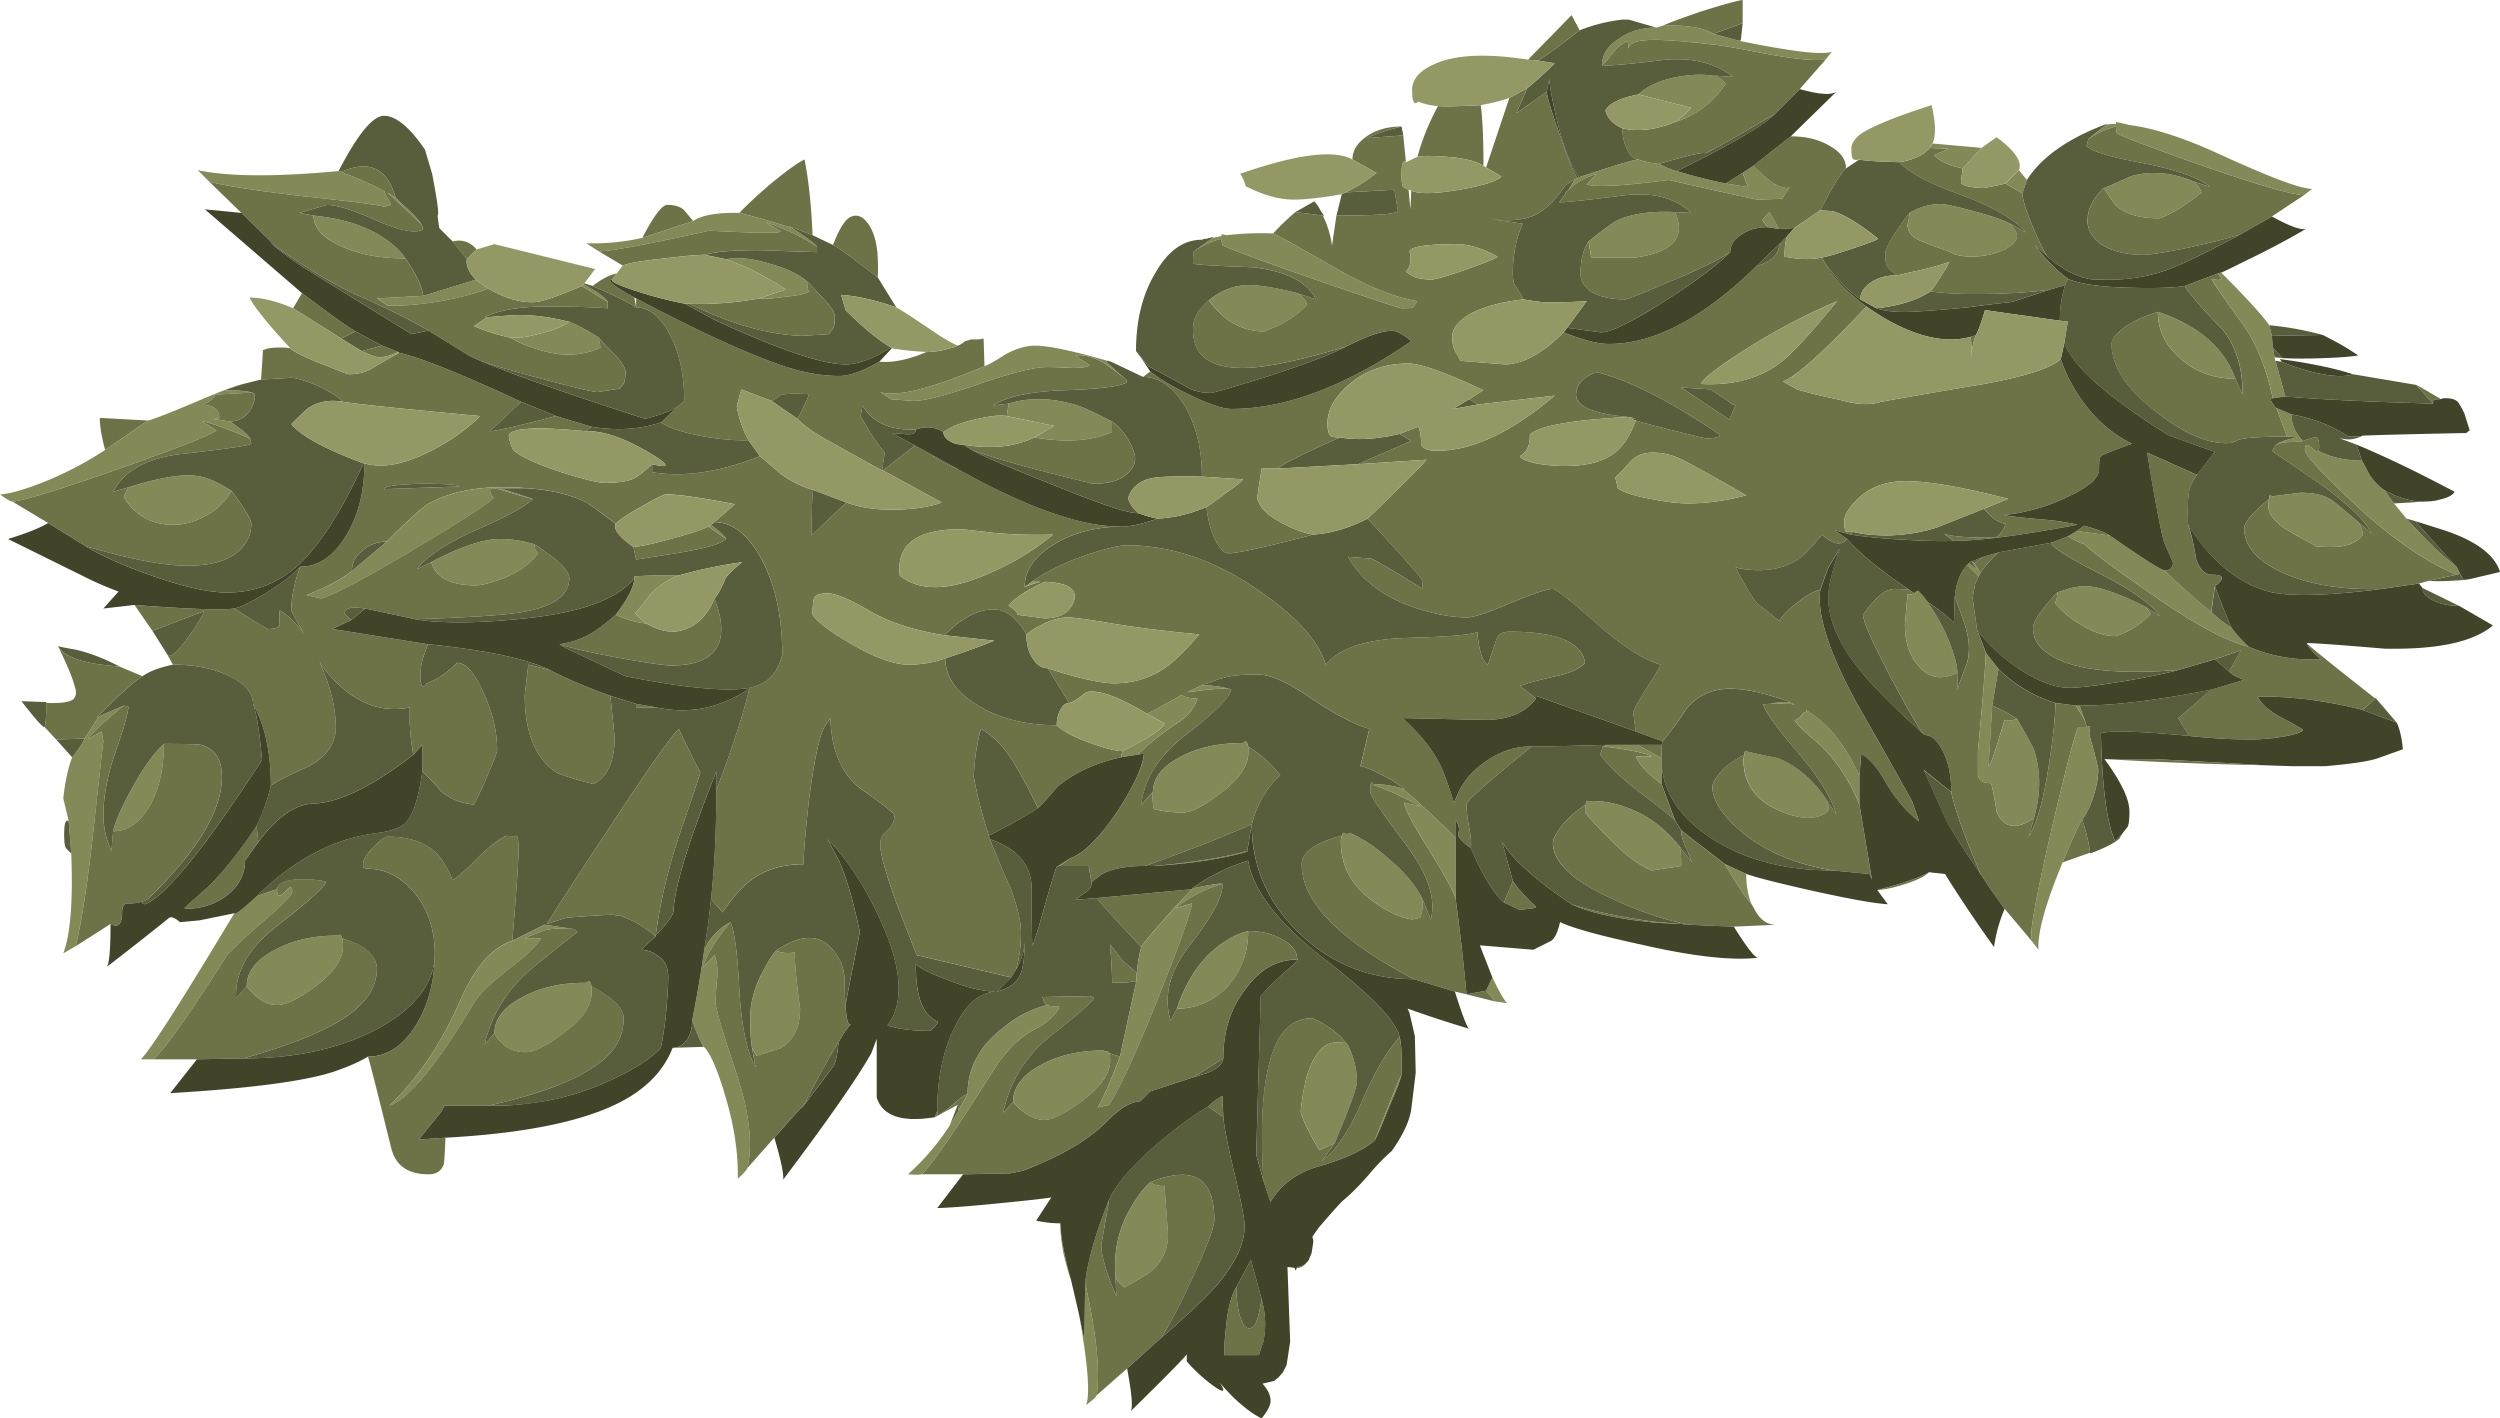 <svg xmlns="http://www.w3.org/2000/svg" viewBox="0 0 140.3 79.599"><g fill-rule="evenodd"><path d="M118.051 10.552c.064 0 .568-.22 1.5-.65 1.133-.337 2.334-.234 3.599.298.2.2.336.4.4.6-.435.367-.932.719-1.499 1.05-.503.269-.801.402-.898.402-1.104 0-1.92-.25-2.452-.753-.366-.532-.586-.85-.65-.947zm9.298 7.7l.151.596.049.654.102.547.049.2.553 2.003-.704.097c-.366-1.7-.913-3.066-1.645-4.097-1.104-1.533-1.7-2.403-1.803-2.603.602.133.718.035.352-.297l.2-.054c1.43 1.436 2.33 2.417 2.696 2.954zm10.502 14c-1.865-.802-3.832-2.184-5.898-4.152-1.733-1.635-2.603-2.582-2.603-2.851 0-.332.133-.366.401-.097.167.166.283.215.347.146.703.371 1.518.551 2.45.551.07.104.2.353.4.753.27.4.553.698.85.898l.552.752.699.85c.566.63 1.186 1.265 1.851 1.9.531.463.849.732.951.8l.2.4-.2.05zm-21.001 13.75c-.13.165-.501.966-1.096 2.397-.968 2.334-1.421 3.969-1.353 4.901l-.352-.453a1.583 1.583 0 01-.049-.395c0-.704.415-2.838 1.25-6.402.835-3.501 1.299-5.25 1.401-5.25h.45a.74.74 0 01.2-.048c0 .03-.02.18-.053.45.033.166.082.346.15.546.235.87.352 1.352.352 1.45 0 .469-.102 1.001-.302 1.602-.195.567-.395.967-.597 1.202zm-18.549 4.75c-.132-.17-.25-.318-.352-.454-.165-.2-.546-.796-1.148-1.796l1.197.546c0 .635.102 1.201.303 1.704zm-14.398 5.45L83.4 55.6l.351-.751c.435.903.718 1.386.85 1.45l-.698-.097zM72.7 71.299l.098-.2v.054l-.098.146zM60.553 73.75l.298 1.45.049-3.198c.635 2.832.849 4.932.649 6.298-.029.103-.229.284-.595.548.229-.596.097-2.3-.401-5.098zm-1.05-5.097c.03.595.132 1.25.298 1.947.069.367.167.768.298 1.197-.395-1.1-.595-2.148-.595-3.144zM53.8 62.3l.503-.898c0-1.5.698-2.77 2.1-3.804a6.346 6.346 0 012.348-1.196c.167.063.4.097.699.097-.166.435-.616.85-1.349 1.25-.868.435-1.668 1.235-2.401 2.403-2.3 3.632-3.634 5.55-4 5.75-.067.03-.317.03-.746 0a13.125 13.125 0 002.349-2.753l.497-.849zm-14.296-3.55l-.054-.048a8.587 8.587 0 01-.601-1.45c.337-1.734.552-3.018.655-3.853.165-.465.464-.884.897-1.25.2-.166.402-.299.602-.401-.835 1.001-1.353 1.851-1.553 2.554l.649-.703c.137.336.186.751.151 1.25-.034.303-.067.766-.097 1.401 0 .298.4 1.65 1.196 4.048.704 2.134.904 3.886.601 5.254-.035.097-.215.297-.547.6.03-1.435-.2-2.983-.703-4.653-.43-1.465-.83-2.382-1.196-2.749zM8.6 59.448h-.699c.499-.464 2.252-3.198 5.25-8.198 0 .132.419-.186 1.25-.952.332-.131.718-.264 1.152-.395V50c0 .332.147.352.45.049.263-.332.4-.332.4 0 0 .171-.503.689-1.5 1.553-1.167 1-1.884 1.665-2.153 1.997-2.167 3.403-3.55 5.351-4.15 5.849zm10.6-6.796c.035.097.049.248.049.448 0 .733-.513 1.48-1.548 2.247-.932.703-1.65 1.055-2.148 1.055-.6 0-1.167-.352-1.704-1.055 0-.797.502-1.465 1.504-1.998.996-.566 2.197-.849 3.598-.849l.152-.048c.03 0 .063.063.097.2zM4 47.9l-.151-1.85-.298-1.25c.103-.932.269-1.7.498-2.3.371-.468.601-.816.704-1.05l.8-1.25L6.95 39.6c-1.065.87-1.734 1.485-1.997 1.851H5l.699-.4.103.552c-.035.23-.215 1.885-.553 4.946-.331 3.002-.664 5.186-1.001 6.552l-.698.402c.4-1.037.552-2.902.449-5.602zM.7 28.15c-.099 0-.332-.131-.699-.4.498-.034 1.235-.234 2.203-.6a19.33 19.33 0 003.696-1.9l2.403-1.65c.297-.064 1.2-.415 2.7-1.05 1.4-.601 2.28-.932 2.65-1.001l-1.054.351c.771 0 1.304.049 1.601.151h-.449l-1.698.099c0 .17-.215.351-.65.551l.448.098c.333.136.484.371.45.704h-.4l1 .15c.699.465 1.085.796 1.148.997-.063-.064-.479-.25-1.25-.547-.795-.303-1.279-.45-1.45-.45l.801.498c-.23.235-2.051.948-5.45 2.149-3.432 1.201-5.434 1.816-6 1.85zM19 9.599l.151.05c1.032.4 1.852.766 2.452 1.103-.068 0 .048.23.347.698-.035.064-.166.118-.401.152-.298-.103-1.699-.284-4.199-.552-2.632-.298-4.497-.581-5.601-.85l-.649-.65c1.734.367 4.37.382 7.9.049zm17.051 3.75l2.852-.946c.498-.338 1.367-.484 2.597-.455a41.82 41.82 0 012.95.85c.869.571 1.333.917 1.401 1.05-.732-.499-1.7-.968-2.901-1.396l.899.546c-.131.069-.713.084-1.748.054l-2.3-.103c-3.632.801-5.698 1.181-6.201 1.153l-.699-.45a12.627 12.627 0 003.15-.303zm26.099 6.9c-.097 0-.049.083.151.249.167.171.469.435.899.801a29.195 29.195 0 00-1.196-.899c-.635-.366-1.188-.517-1.651-.448l.8.546c-.137.102-.453.151-.952.151a29.044 29.044 0 00-1.45-.049c-.698 0-1.967.318-3.798.948-1.837.635-3.067.952-3.702.952l-1.25-.097-.6-.401c.898.298 2.852-.185 5.849-1.45.2-.068.586-.283 1.153-.65.6-.337 1.167-.503 1.698-.503.733 0 2.082.284 4.049.85zm4.854-6.147l1.049-.753c.166-.034.332-.067.498-.097v-.103c.034 0 .132.02.298.049a17.262 17.262 0 012.602-.098c.133.035 1.217.635 3.253 1.803 1.934 1.132 3.55 1.796 4.849 1.996l-.05.049a2.692 2.692 0 01-.2.304c-.034.033-.254.048-.65.048-.102 0-1.802-.566-5.102-1.7-3.301-1.166-4.951-1.782-4.951-1.85a1.634 1.634 0 01-.049-.351c-.468.103-.981.336-1.547.703zm29.15-12.203l1.499.401c2.93.6 4.648.8 5.146.6l-.346.449c-.704.069-1.852-.049-3.453-.351-1.699-.331-2.651-.498-2.851-.498a42.325 42.325 0 00-2.749-.248c-1.334-.07-1.997.097-1.997.497l-.054-.449a2.104 2.104 0 00-.649.449c-.366.469-.635.766-.801.904 0-.566.302-1.055.899-1.45.605-.435 1.317-.655 2.152-.655l.348-.098c1.268-.068 2.22.083 2.85.449h.006zM111.203 8.3l-1.05 1.148c-.733-.131-1.27-.38-1.602-.746l.8-.353-1.048-.049.15-.248 2.75.248zm1.347 1.998l.753-.748.448.548-.248.751-.953-.551zm4.654-2.5l.996-.796c.165-.034.351-.054.551-.054V6.85c.034 0 .269.049.699.152h-.049c1.402.166 3.115.713 5.152 1.65 2.83 1.3 4.565 1.948 5.2 1.948l-.454.353c-.733-.035-2.681-.601-5.85-1.705-3.101-1.099-4.649-1.699-4.649-1.796a1.332 1.332 0 01-.051-.353c-.469.104-.981.333-1.548.699zm15.146 21.504c.166.263.249.498.249.698-.298.469-.899.698-1.796.698-.402 0-.684-.014-.85-.049l-.152-.097a25.038 25.038 0 01-1.498-.85c-.67-.434-1.002-.87-1.002-1.303 0-.201.019-.332.049-.401 0-.131.02-.2.054-.2.029 0 .064.02.097.054l1.602-.2c.8 0 1.4.146 1.802.448.264.2.746.602 1.445 1.202zm-3.101-4.55c-.229.033-.38.048-.449.048-.395 0-.699.034-.899.103l-.2.097c.2-.2.635-.351 1.299-.45l-.649-.048-.601-1.602.85.352c0 .566.22 1.065.649 1.5zm-3.799-3.502c-1.201 0-2.216-.366-3.046-1.098-.869-.733-1.304-1.617-1.304-2.652 2.265.767 3.716 2.017 4.35 3.75zm.753 15.049c-1.333-.332-3.267-1.396-5.802-3.199-1.933-1.332-3.066-2.182-3.397-2.548-.235-.068-.553-.22-.953-.454l.498-.298 1.856.249c1.763 1.235 2.778 1.885 3.046 1.953 1.168 1.098 2.052 1.88 2.652 2.348.4.367.78.665 1.147.899.303.4.615.753.953 1.05zm-14.75.351l.698.899-.347 2.05-.2 3.35c.035.2.332-.649.899-2.549.13.064.366.049.698-.053.068.102.367.635.898 1.6.435 1.202.455 2.52.054 3.952-1 .698-1.7.585-2.1-.352-.165-1.064-.283-1.597-.352-1.597-.433 0-.668-.166-.697-.502v-1.299c.234-2.466.38-4.297.449-5.499zm5.6 3.902c-.068-.137-.132-.27-.2-.4l-.352-.553h.2c.103.269.22.586.353.953zM112.8 12.549l.303.4c.235.366.035.718-.6 1.05-.567.269-1.182.4-1.85.4-.402 0-.733-.049-1.002-.151l-.298-.146a26.378 26.378 0 01-1.602-.6c-.468-.202-.697-.504-.697-.904.062-.23.097-.449.097-.65l.503-.249a3.47 3.47 0 011.25-.249c.23 0 .85.132 1.851.4.995.269 1.679.499 2.045.699zm-4.647 21.201c.33.469.668 1.035 1 1.699.463 1.065.698 1.836.698 2.3-.863.435-1.582.318-2.148-.346-.533-.566-.8-1.353-.8-2.354l.15-1.7c.098.035.23.02.4-.049.03-.067.098-.116.2-.151.167.166.333.366.5.601zm2.347-2.148l.504.4c-.166-.234-.284-.4-.351-.503h.048l.103.103.351.547-.102.2-.65-.65.097-.097zM94.001 6.85c.333-.233.635-.502.904-.8l-2.954-.752c.434-.43 1.103-.748 2.002-.948.835-.166 1.547-.2 2.148-.102h.103c.2.035.415.186.649.455C96.12 5.767 95.169 6.484 94 6.85zm4.4 2.452c.669.698 1.202 1.098 1.602 1.196.2.069.35.069.448 0-.267.371-.4.586-.4.655l-1.396.049c-.102 0-1.767-.367-5-1.104-2.569.336-4.101.42-4.605.254l.553-.6c-.768.263-1.3.58-1.603.946l.401-.649.152-.049.048-.048c2.002-.67 3.12-1.002 3.354-1.002a4.47 4.47 0 001.148.249c.468.235.8.366 1 .4.997.304 1.915.533 2.75.699l1.25.2-.303-.795.601-.401zm-4.4 2.597c.635 1.401-.097 2.251-2.197 2.549h-2.5l-.151-.898c.732-.601 1.285-1.001 1.65-1.201.836-.366 1.9-.517 3.198-.45zm5.85.953l-.65-.103-.297-.4.4-.45.547.953zm-.498 26.65a4.174 4.174 0 011-.103c.133.035.265.084.402.151a2.146 2.146 0 00-.504-.048c-.4-.034-.697-.034-.898 0zm-1.45 2.847c0-.166.035-.23.097-.196.069.03.118.05.153.05h.048c.068.033.6.146 1.602.346 1.103.469 2.016 1.269 2.748 2.402l.103.45c-.2.332-.635.502-1.304.502a4.977 4.977 0 01-1.796-.552c-1.134-.6-1.7-1.503-1.7-2.7a.7.7 0 01.049-.302zm6.45 1.201v1.602c-.634-1.534-1.464-2.735-2.5-3.604-.6-.498-.982-.879-1.148-1.148.064.034.181-.033.348-.2.166-.235.282-.297.35-.2a.381.381 0 01-.048-.151c1.23.733 2.231 1.968 2.998 3.701zm-14.15-1.748h1.7l1.352.747v1.45c-.767-.566-1.25-1.084-1.451-1.547h.899c-.27-.138-.782-.27-1.548-.402-.669-.102-1.07-.151-1.201-.151l.249-.097zM94.25 47.5c.069.167.103.533.103 1.099l-1.65.249c-.698-.264-1.533-.899-2.5-1.895-.835-.835-1.25-1.318-1.25-1.45 0-.136.015-.254.048-.351 0-.167.035-.235.103-.2.035.033.064.048.097.048.035-.035.069-.048.103-.048.63 0 1.231.097 1.797.297 1.235.4 2.285 1.153 3.149 2.251zm26.153-13.452l.298.4a4.49 4.49 0 01-1.25.952c-.401.2-.65.298-.747.298-.566 0-1.186-.2-1.851-.6-.634-.366-1.152-.796-1.553-1.299.103-.034.151-.215.151-.547l.45-.152c.367-.131.752-.2 1.148-.2.702 0 1.821.382 3.354 1.148zm-43.35 10c.4-.064.947 0 1.65.2a20.1 20.1 0 011.25 1.104c.933.863 1.515 1.43 1.748 1.698v3.448c-.062-.366-.566-1.299-1.498-2.798-.9-1.435-1.368-2.315-1.402-2.651l.953.2c-1.299-.664-2.203-1.065-2.7-1.201zM75.3 46.899c.035-.131.089-.185.151-.151.035.035.084.054.152.054.063 0 .117-.02.147-.054.766.337 1.518.835 2.25 1.504.87.732 1.485 1.48 1.851 2.246 0 .469-.048.801-.146 1.001l-.455.103c-.697-.103-1.464-.47-2.299-1.104-1.133-.864-1.7-1.948-1.7-3.246 0-.167.02-.284.049-.353zM67.854 16.85c.601-.502 1.265-.781 1.997-.848.669-.035 1.65.116 2.949.448.269.132.455.352.553.649-.402.435-.92.816-1.55 1.153l-.848.347c-1.236 0-2.271-.581-3.101-1.749zm-9.8 7.7l1.099-.648-2.652-.553.103-.697c1.167-.367 2.446-.333 3.847.097.333.103.983.4 1.954.904v.595c-1.137.504-2.584.601-4.351.302zm-17.299-10c.664-.131 1.479-.048 2.446.25.967.268 1.684.615 2.153 1.049-.068.269-.034.435.097.499-.2.136-.648.234-1.347.302-.669.098-1.166.133-1.504.098l1.504-.498c-.869-.566-1.684-1.016-2.451-1.347l-.898-.353zm0 15.699l-1.001-.699.151-.102c.533.401.815.67.85.801zM19.754 32.05L21.7 30.4c1.168-1.166 1.934-1.865 2.3-2.1 1.402-.8 3.267-1.097 5.602-.897h-1.5l1.802.595c-.069 0-.717-.18-1.954-.546-.497-.133-.58.033-.248.497-.132.2-1.465 1.065-4 2.603-2.7 1.63-4.584 2.646-5.65 3.047l-.848-.2c1.099-.43 1.948-.884 2.549-1.349zm10.249-1.498c0 .23.068.4.2.498-.4.567-1.05 1.035-1.948 1.402-.704.263-1.221.4-1.554.4-1.401 0-2.231-.435-2.5-1.304 1.637-.864 2.92-1.299 3.853-1.299.665 0 1.314.103 1.949.303zm4.55 3.95c.665-.87 1.016-1.553 1.05-2.05v-.103a21.195 21.195 0 012.45-.049c-.535.2-1.048.552-1.552 1.049-.43.568-.717.919-.848 1.05.165.235.385.435.648.601a5.63 5.63 0 01-1.747-.498zM63 42.149c1.47-.732 2.251-1.25 2.354-1.549l-1.001-.551c.063 0 .635-.297 1.7-.899.102-.068.2-.117.297-.151l.054.049c.166.102.435.151.801.151-.171.533-.537.981-1.104 1.348-.967.668-1.713 1.27-2.251 1.802l-.947.151.097-.351zm5.601 7.45c-1.001.304-1.865.753-2.597 1.354l.899-.25c-.1.596-.7 2.281-1.803 5.049-1.196 3.032-2.149 5.117-2.846 6.25l-.65.15c.299-.502.717-1.45 1.25-2.85.566-2.637.865-4.004.899-4.102l.048-.601c.034-.464.118-.946.249-1.45.138-.229.518-.698 1.153-1.396.668-.767 1.23-1.387 1.7-1.85l.048-.054c.967-.2 1.518-.284 1.65-.25zm-6.347 9.503c.034.063.049.215.049.448 0 .699-.533 1.452-1.602 2.252-.933.698-1.631 1.05-2.1 1.05-.566 0-1.147-.337-1.748-1.002 0-.8.498-1.483 1.5-2.05 1-.566 2.2-.85 3.598-.85 0 .034.054.049.152.049h.048c.034 0 .068.034.103.103zm3.799-2.5c.532-1.602 1.352-2.803 2.45-3.604.567-.4 1.085-.649 1.548-.746 0 1.2-.381 2.23-1.147 3.1-.801.83-1.753 1.25-2.851 1.25zm-6.75-7.95l.797-.503-.649.45-.147.054zm8.2-10.2c.732.03 1.265.117 1.6.25-.268-.103-1.083-.05-2.45.146a5.89 5.89 0 01.85-.395zM70.05 41.9v.353c0 .732-.532 1.498-1.596 2.298-.937.699-1.621 1.05-2.051 1.05-.4 0-.801-.033-1.201-.102l-.45-.098a3.073 3.073 0 01-.048-.952c0-.766.498-1.415 1.499-1.948.966-.532 2.149-.801 3.55-.801l.151-.097c.064.033.113.132.146.297zM23.655 12.598c-.869-.83-1.45-1.383-1.752-1.645-.064-.069-.118-.118-.153-.153.171.099.318.202.455.299.063.068.283.269.649.6.401.366.664.669.801.899zm-.904 1.904c-1.43 0-2.651-.234-3.647-.703-1.001-.464-1.504-1.03-1.504-1.7 1.67.166 3.003.601 4.004 1.3.532.366.914.731 1.147 1.103zm4.654 1.7c-.704.263-1.587.497-2.651.697-1.201.2-2.203.284-3.004.25l-.595-.401 2.598-.146 2.948-.904.704.504zm1.25 2.748c.464.034 1.03-.048 1.699-.248.699-.167 1.231-.387 1.597-.65.6.263 1.152.566 1.65.898l.103.552c-.538.263-1.153.4-1.851.4-.47 0-1.035-.102-1.7-.303-.634-.2-1.132-.415-1.498-.649zm5.449-2.002l-1.45-.898.097-.097c.835.464 1.285.795 1.353.995zM13 27.549c-.297.538-.732.966-1.299 1.299-.63.4-1.298.6-1.996.6-.737 0-1.367-.2-1.905-.6-.395-.298-.679-.63-.849-.996l.254-.503c1.699-.532 2.949-.747 3.75-.65.533.035 1.215.318 2.045.85zM6.35 46.65c.103-.497.454-1.303 1.055-2.402.664-1.196 1.265-2.031 1.796-2.5 0 1.367-.267 2.535-.8 3.501-.566.933-1.25 1.401-2.051 1.401zM31.951 52.1h-.25c-.463 0-.83.035-1.098.104-.2.062-.585.214-1.152.449h.903c-.17.366-.751.932-1.753 1.698-1.03.802-1.685 1.417-1.948 1.852-2.134 3.563-3.735 5.517-4.8 5.848 1.602-1.532 2.935-3.515 4-5.951.8-1.831 1.767-2.93 2.9-3.296l1.8-.899c.065-.005.533.064 1.398.195zm1.25 3.253v.35c0 .768-.532 1.535-1.597 2.3-.938.7-1.635 1.05-2.099 1.05-.767 0-1.352-.35-1.754-1.05 0-.8.504-1.47 1.499-2 1.001-.568 2.203-.85 3.604-.85h.049l.15-.103c.065.034.118.136.148.303zm42.353 3.198c.03 0 .049.019.049.049l.05.054c.336.697.502 1.381.502 2.05 0 .332-.42 1.48-1.25 3.447-.537.269-.82.4-.855.4a16.198 16.198 0 01-.746-1.352c-.201-.464-.304-.746-.304-.849.069-.699.186-1.367.353-2.002.4-1.23.95-1.845 1.65-1.845.297 0 .483.013.55.048zM77.15 64c.899-2.265 1.402-3.501 1.504-3.701-.034.235-.269.855-.704 1.855-.4.996-.663 1.612-.8 1.846zM62.6 71.627v-.08c-.097-1.362.186-2.612.855-3.75.331-.594.698-1.078 1.099-1.45.267.172.531.235.8.2l.2 2.755c0 .796-.316 1.48-.951 2.046-.167.136-.67.435-1.5.904-.317-.26-.488-.465-.503-.625zM42.205 58.799c-.069-.435-.102-.981-.102-1.646 0-.903.248-1.801.75-2.7.23-.469.465-.835.7-1.104.297.138.648.166 1.05.104 0 .664.102 1.714.302 3.149 0 1.03-.351 1.767-1.055 2.197-.064.034-.532.185-1.396.449l-.249-.449z" fill="#848958"/><path d="M127.5 12.149l-1.747 1c-.87.269-1.934.533-3.204.801-1.168.234-1.914.352-2.252.352-1.03 0-1.844-.22-2.446-.65-.469-.37-.697-.785-.697-1.25 0-.634.297-1.25.897-1.85.064.097.284.415.65.947.533.503 1.348.752 2.451.752.098 0 .395-.132.9-.4a10.742 10.742 0 001.498-1.05c-.069-.2-.2-.4-.4-.6l.897.297c-.663-.533-1.933-.981-3.798-1.348-1.802-.332-2.852-.649-3.149-.952l.097-.4c.567-.367 1.084-.595 1.553-.699 0 .104.015.22.049.352 0 .098 1.547.698 4.648 1.797 3.17 1.103 5.118 1.67 5.85 1.705l-1.8 1.196zm9.048 10.503l-.948-1.05c.133.063.568.312 1.3.747l.053.054c-.234 0-.37.028-.4.097v.151h-.005zM127.7 25l.2-.097c.2-.069.499-.103.899-.103.069 0 .215-.015.449-.049.166-.068.366-.132.6-.2.2-.068.303.098.303.498 0 .131-.02.22-.054.249-.063.069-.18.02-.346-.146-.269-.27-.401-.235-.401.097 0 .269.865 1.216 2.599 2.851 2.065 1.968 4.032 3.35 5.897 4.152l-1.547.346-.552.151-2.1.302c-2.133.064-3.93-.22-5.4-.848-1.533-.67-2.3-1.519-2.3-2.554 0-.333.47-.884 1.402-1.651-.034.068-.049.2-.049.401 0 .434.331.869.996 1.304.371.228.869.512 1.504.848l.146.098c.166.035.454.049.85.049.903 0 1.504-.229 1.801-.698 0-.2-.082-.435-.248-.699l.747.65c-.361-.732-1.334-1.67-2.896-2.802a188.484 188.484 0 01-2.7-1.851l.2-.298zm-12.549 5.449l.899-.351c.4.233.718.386.948.453.336.367 1.468 1.217 3.402 2.55 2.53 1.802 4.464 2.865 5.801 3.198 1.23.537 2.583.766 4.048.702-.4-.336-.669-.633-.8-.902.234.234 1.517 1.269 3.852 3.1l-.703.65c-.83-.23-1.866-.435-3.1-.601-1.232-.132-2.164-.18-2.8-.147.167.367.567.733 1.202 1.1.333.165.781.414 1.348.752-.034.131-.415.262-1.148.395-.634.102-1.235.151-1.801.151-1.168 0-2.314-.069-3.453-.2l-.595-1.001 1.845-1.597 1.856-.552a2.342 2.342 0 01-.854-.449l.65-1.201-1.447.502-2.05.597c-.904.068-1.685.102-2.349.102-2.402 0-4.067-.351-5-1.05-.537-.366-.806-.835-.806-1.401 0-.366.455-1.03 1.353-1.998 0 .333-.049.514-.151.548.4.502.918.937 1.552 1.299.665.4 1.285.6 1.851.6.098 0 .351-.098.751-.298a4.602 4.602 0 001.25-.952l-.305-.4.85.551c-.566-.731-1.63-1.499-3.198-2.299-1.665-.835-2.652-1.431-2.949-1.802l.049-.049zm2.949 12.149h2.75c2.568.136 4.668.253 6.304.351-3.169-.064-6.188-.18-9.054-.351zm-2.347 5.801c.595-1.431.966-2.232 1.097-2.397.201.566.353 1.18.45 1.85l-1.547.547zm1.298-7.847v.097c.034.035.049.084.049.151h-.45c-.102 0-.566 1.749-1.401 5.25-.83 3.564-1.25 5.698-1.25 6.402 0 .13.02.263.054.394l-1.553-1.844a31.081 31.081 0 01-1.347-1.954c-.904-2.1-1.45-3.633-1.65-4.6 0-.898-.153-1.65-.45-2.245-.303-.635-.65-.953-1.05-.953-.268-.297-.884-1.347-1.85-3.15-1.035-1.967-1.568-3.168-1.602-3.598.6-.836 1.099-1.304 1.499-1.402.103-.067.469-.067 1.104 0 .097.064.195.133.297.2-.166.069-.297.084-.4.049l-.147 1.7c0 1.001.264 1.788.796 2.354.566.664 1.285.781 2.149.346v.953c0-.035.171-.504.502-1.402.103-.235.152-.552.152-.952 0-.395-.103-.899-.303-1.499-.234-.63-.4-1.099-.497-1.396.097-.802.33-1.388.697-1.754l.65.65-.2.4-.147.801.25 1.802.497 1.298c-.064 1.202-.215 3.033-.449 5.499v1.304c.034.331.269.497.698.497.069 0 .186.533.352 1.602.4.932 1.103 1.05 2.099.35l-.297 1.05c.463-.737.85-2.118 1.147-4.15.235-1.503.351-2.617.351-3.35l1.148.147.351.553c.069.13.133.263.201.4zm-6.25-8.95l.498-.352.85-.248c-.435.4-.768.78-.996 1.147l-.352-.547zm-2.548 17.348c-.235.234-.67.449-1.304.649-.601.201-1.134.318-1.603.353 1.437-.367 2.403-.704 2.907-1.002zM82.3 55.8l1.104-.2.497.602L82.3 55.8l-.65-.151-2.3-.697c-4.199-2.203-6.302-4.352-6.302-6.45 0-.67.75-1.202 2.25-1.603-.034.069-.05.186-.05.353 0 1.298.567 2.382 1.7 3.246.836.635 1.602 1.001 2.3 1.104l.45-.103c.102-.2.15-.532.15-1.001l.45 1.104c.298-1.168-.167-2.57-1.397-4.2-1.337-1.767-2.001-2.75-2.001-2.95 0-.4.034-.584.098-.55l.053.146c.498.136 1.397.537 2.7 1.201l-.952-.2c.034.336.499 1.216 1.401 2.651.933 1.499 1.431 2.432 1.499 2.798.269 2.036.469 3.804.601 5.302zM94.849 51.9c-1.299-.234-2.715-.697-4.249-1.401-2.299-1.03-3.446-2.099-3.446-3.198 0-.166.111-.415.346-.752.333-.498.835-.966 1.499-1.396a1.24 1.24 0 00-.049.35c0 .133.415.616 1.25 1.45.968.997 1.803 1.632 2.5 1.896l1.65-.249c0-.566-.034-.932-.102-1.099l.703.899c-.102-.264-.2-.519-.302-.747-.2-.4-.299-.753-.299-1.055l2.448 1.905c.605.995.986 1.596 1.15 1.796.1.136.216.284.353.449.063.102.132.22.2.352.298.531.684.8 1.148.8l-2.349.103c-.932-.034-1.734-.068-2.397-.103h-.054zM64.55 66.348c2.398-.963 3.599-.264 3.599 2.105 0 .395-.381 1.43-1.147 3.1-.768 1.665-1.388 2.851-1.852 3.55l-1.898 1.699-1.705 1.498c.2-1.366-.014-3.466-.65-6.298.137-1.235.587-2.803 1.353-4.702l-.45 2.603c.035.664.318 1.611.85 2.846l-.053-1.122c.015.16.186.366.502.625.831-.47 1.334-.768 1.5-.904.635-.561.951-1.25.951-2.046l-.2-2.754a1.173 1.173 0 01-.8-.2zm-2.3-7.246l.6.2c-.532 1.396-.951 2.348-1.25 2.85l.65-.15c.698-1.138 1.65-3.218 2.847-6.25 1.103-2.768 1.703-4.453 1.802-5.054l-.899.255c.733-.606 1.597-1.05 2.598-1.354.069.635-.518 1.749-1.749 3.35-1.2 1.499-1.581 2.95-1.151 4.351l.351-.698c1.099 0 2.05-.42 2.851-1.25.767-.87 1.148-1.9 1.148-3.1.766 0 1.416.165 1.953.497.532.303.796.669.796 1.099-1.133 0-2.1.551-2.896 1.65-.834 1.07-1.25 2.369-1.25 3.901l-1.65 1.05-2.45.801-.553.552c-.567.03-1.215.435-1.948 1.196-1.001 1.001-2.549 1.905-4.649 2.7l-.703.151-2.652.05H51.7c.366-.201 1.7-2.115 4-5.747.732-1.168 1.532-1.968 2.401-2.403.732-.4 1.182-.815 1.349-1.25-.299 0-.533-.034-.699-.097l-.151-.152-.098-.297 2.7-.054.2.103c-.068.2-.883.917-2.451 2.147-1.401 1.134-2.285 2.569-2.651 4.303l.551-.602c.601.665 1.183.997 1.749.997.469 0 1.166-.347 2.1-1.05 1.069-.795 1.601-1.548 1.601-2.247 0-.233-.015-.385-.049-.448zm1.548-4.503l-.049.601c0-.132-.082-.166-.249-.102-.132.034-.503.054-1.098.054.028 0 0-.718-.103-2.154l.698.904.8.697zM54.3 61.402l-.502.898-.049-.298-1.099.596-.2.102.147-.351.053.249c.367-.23.718-.499 1.05-.796.264-.234.464-.367.6-.4zm-9.15.546l-1.698 1.9-1.504 1.699c.302-1.363.102-3.115-.601-5.25-.797-2.397-1.197-3.75-1.197-4.047.03-.635.064-1.098.098-1.401.035-.499-.014-.919-.151-1.25l-.65.698c.2-.698.718-1.548 1.553-2.55.234.533.4 1.852.498 3.95.132 1.97.435 3.37.904 4.2l-.2-1.098.248.449c.864-.264 1.333-.415 1.397-.449.703-.435 1.055-1.167 1.055-2.197-.2-1.435-.303-2.485-.303-3.15-.401.063-.752.035-1.05-.103 1.333-.897 2.368-.946 3.1-.146a2.68 2.68 0 01.753 1.895c0 .502.015.917.048 1.25.034.805.132 1.186.298 1.152-.166.132-.4.469-.698 1.002-.468.732-1.098 1.883-1.9 3.446zM39.45 58.75v-.048l.054.048h-.054zM25 63.848c-.034.869-.069 1.367-.097 1.504-.138.366-.42.55-.855.55-1.167 0-1.865-.502-2.1-1.503-.767-3.1-1.195-4.8-1.298-5.098 1.035 0 1.919-.566 2.651-1.703.698-1.099 1.064-2.413 1.099-3.945v-.151c0-1.3-.366-2.418-1.099-3.35-.767-.938-1.67-1.402-2.701-1.402l-.2-.048c-.102-.303.084-.684.553-1.153.395-.396.663-.601.795-.601 1.236 0 2.168.337 2.803 1.001.332.366.615.85.849 1.45.366-.234.865-.684 1.5-1.352.6-.562 1.098-.948 1.499-1.148.234.035.434.035.6 0 .069.069.102.318.102.753 0 .663-.116 2.382-.351 5.146-1.132.366-2.1 1.47-2.9 3.301-1.065 2.436-2.397 4.419-4 5.951 1.065-.336 2.666-2.285 4.8-5.848.269-.435.919-1.05 1.949-1.857 1.001-.766 1.582-1.332 1.752-1.693h-.902c.566-.235.951-.387 1.151-.454.269-.064.635-.099 1.099-.099h.25c.067 0 .17.015.302.05l.152.151c-.938.733-1.768 1.402-2.5 2.002-1.402 1.167-2.305 2.597-2.7 4.297l.546-.601c.401.703.986 1.05 1.754 1.05.463 0 1.166-.347 2.098-1.05 1.065-.767 1.598-1.533 1.598-2.3v-.352C34.4 55.983 35 56.582 35 57.15c0 .966-.435 1.781-1.299 2.45-1.201.968-3.301 1.783-6.298 2.451H24.95l-.2.353-1.25 1.547L25 63.848zm-13.95-4.4H8.599c.6-.498 1.982-2.446 4.15-5.849.269-.332.986-1.001 2.154-2.002.996-.864 1.498-1.382 1.498-1.548 0-.332-.136-.332-.4 0-.302.298-.45.283-.45-.049v-.102c.064-.366.518-.553 1.349-.553.731 0 1.2.054 1.401.152-.102.303-1.036 1.133-2.803 2.5-1.567 1.236-2.314 2.568-2.245 4l.595-.65c.537.703 1.103 1.055 1.703 1.055.499 0 1.217-.352 2.149-1.055 1.035-.767 1.548-1.514 1.548-2.252 0-.195-.014-.346-.05-.443.202.063.505.18.9.346.703.401 1.055.85 1.055 1.352 0 .997-.553 1.885-1.65 2.647-1.168.835-3.122 1.636-5.85 2.402l-2.603.049zM7.949 50.6c-.2.069-.434.103-.698.103-.268-.034-.401.132-.401.498 0 .664-.219.884-.649.65L4.248 53.1c.337-1.367.67-3.55 1-6.553.333-3.062.518-4.717.553-4.947l-.102-.55-.699.4h-.049c.264-.367.933-.982 1.998-1.852l.254.05c0 .336-.235 1.166-.704 2.5-.464 1.332-.698 2.534-.698 3.602 0 .665.152 1.334.449 1.998l.098-1.099c.8 0 1.485-.469 2.05-1.401.533-.966.8-2.134.8-3.501 1.237 0 1.92.02 2.052.053.801.2 1.201.797 1.201 1.798 0 1.899-1.382 4.184-4.15 6.85-.102.069-.22.117-.352.151zM3.253 36.25c.33.635 1.478 1.015 3.446 1.153l1.299.546c-.532.333-1.382 1.099-2.55 2.3l.103-.049-.8 1.25-1.601.049-.65-.699c.069-.2.098-.648.098-1.352.868.035 1.387-.049 1.552-.249.133-.166.151-.381.049-.649-.098-.435-.415-1.201-.946-2.3zm10.946 3.252c0-.6-.434-1.118-1.299-1.553-.897-.434-1.967-.649-3.197-.649l-.303-.552c.131.2.503-.098 1.098-.899.503-.698.82-1.215.952-1.547L8.55 35.4l-1.001-1.45c3.037.234 4.902.298 5.601.2 1.2.767 1.835 1.148 1.899 1.148.435 0 .65-.098.65-.298a2.707 2.707 0 010-.752c.502.302.951.737 1.352 1.304-.468-.835-.703-1.27-.703-1.304 0-.733.17-1.548.502-2.446 1.001 0 1.851-.567 2.55-1.704.698-1.133 1.049-2.5 1.049-4.096 1.001.297 2.251.067 3.75-.704 1.099-.561 2.017-1.216 2.75-1.949-4.331-.4-6.9-.669-7.701-.8-.43-.4-1.03-.747-1.797-1.05-.537-.2-.903-.297-1.103-.297l-1.7.097c.068-.899.103-1.45.103-1.65l.152-.05c.166-.067.448-.097.85-.097.228 0 .415.015.546.048l.102.099c.499.302 1.168.6 1.998.902.702.298 1.104.45 1.201.45.531 0 1-.132 1.401-.4a33.583 33.583 0 011.402-.8c1.196.267 3.48 1.185 6.845 2.748l-1.748 1.65c.298 0 1.534-.283 3.701-.85l1.998.601-.348.249c-2.768-.269-4.198-.185-4.301.249.034.268.118.537.249.801.4.366 1.299.786 2.7 1.25 1.27.4 2.085.6 2.451.6.869 0 1.465-.116 1.803-.351.2-.132.482-.367.848-.698v.449c1.768.302 3.78 0 6.05-.899.2.166.567.484 1.099.948a5.638 5.638 0 001.9.952c-.064.167-.099 1.015-.099 2.549l1.949-1.851c.801.303 1.768.435 2.9.401 1.001-.03 1.816-.166 2.451-.401l-3.3-1.797 1.797-1.4 1 .55c-.03.035.137.147.503.348.367.2.684.351.948.449 3.832 2.133 6.851 3.202 9.052 3.202-1.435.035-2.67.366-3.701 1.001-1.099.664-1.65 1.465-1.65 2.398.333-.131.635-.234.899-.297H57.9c.899-.636 2.018-1.168 3.35-1.602.966-.299 1.616-.45 1.949-.45 2.534 0 5.019.85 7.451 2.549 2.099 1.436 3.349 2.817 3.75 4.151.766-.932 2.285-1.431 4.55-1.5 2.431-.067 3.75-.185 3.95-.351.098 1.065.299 1.685.601 1.851.234-.67.38-1.118.449-1.347.098-.338.351-.504.753-.504 2.666 0 4.08.586 4.247 1.754-.297.331-.85.58-1.65.746-1.035.235-1.7.42-2.002.552l.903.698C85.6 40 84.65 40.4 83.35 40.4l-4.649-.102c1.168 1.035 1.949 2.085 2.349 3.155.2.531.385 1.063.551 1.596l.299-.699c.365-.697.951-1.298 1.752-1.801.8-.464 1.563-.684 2.3-.65-2.437 1.969-3.652 3.053-3.652 3.252 0 .298.049.733.151 1.3.098.502.132.883.098 1.147-.562-.395-.797-.699-.699-.899.069-.166.02-.4-.146-.698v1.05c-.234-.268-.82-.836-1.753-1.7a18.359 18.359 0 00-1.25-1.098h.103l-.454-.303a1.121 1.121 0 01-.196-.151c-1-.532-1.601-.796-1.801-.796l.497-2.1c-.83-.234-1.962-.835-3.397-1.802-1.232-.835-2.183-1.25-2.853-1.25-.897 0-1.547.064-1.947.2-.2.035-.436.118-.7.25l-.55.152h.097a5.85 5.85 0 00-.85.4c1.368-.2 2.188-.254 2.451-.152-.097.464-.932 1.3-2.5 2.5-1.532 1.167-2.382 2.48-2.548 3.95l.65-.698c-.035.264-.02.581.048.947l.449.103c.4.064.801.097 1.201.097.435 0 1.119-.351 2.052-1.05 1.063-.8 1.6-1.566 1.6-2.298v-.353a6.873 6.873 0 011.797 1.603c-.766.697-1.299 1.616-1.596 2.748-.103.068-1.02.449-2.754 1.153-1.762.664-2.846 1.064-3.247 1.196-1.035 0-1.835.151-2.403.449l-.6.454-.146-.903h-1.651l.65-.45c.732-.264 1.6-1.133 2.597-2.597.932-1.435 1.436-2.52 1.504-3.252l-.351.049c.532-.532 1.283-1.134 2.25-1.797.567-.367.933-.815 1.1-1.353-.367 0-.636-.049-.802-.151l-.053-.049a1.286 1.286 0 00-.298.151c-1.065.602-1.631.899-1.7.899-1.601-.967-2.734-1.367-3.397-1.201-.435.371-.753.566-.953.6L58.799 37.5c.366.132.917.298 1.65.498.932.235 1.616.351 2.051.351 1.235 0 2.319-.38 3.253-1.146A14.517 14.517 0 0067.3 35.6c-2.134-.2-3.931-.433-5.4-.697-1.065-.171-1.719-.254-1.949-.254-.703 0-1.485.316-2.353.951-.533-.932-1.148-1.401-1.845-1.401-.87 0-1.788.484-2.755 1.45-1.733-.269-3.18-.746-4.345-1.45-1.035-.6-1.768-.899-2.203-.899s-.684.084-.751.25c-.064.132-.099.449-.099.952.299.43 1.031.982 2.198 1.65C49.13 36.92 50.2 37.3 51 37.3c.698 0 1.382-.117 2.05-.352 0 1.036.617 1.92 1.852 2.651 1.196.733 2.666 1.099 4.398 1.099.333.337.968.67 1.9 1.001.83.303 1.43.45 1.797.45l-.098.351c-1.469.332-2.651.884-3.55 1.65-.634.733-1 1.133-1.097 1.197-.635-1.3-1.153-2.247-1.554-2.847-.498-.732-1.049-1.27-1.65-1.601-.23.864-.366 1.768-.4 2.7.2 1.064.482 2.168.849 3.3l.053.2c.699 1.7 1.08 2.599 1.148 2.701.401 1.064.601 1.914.601 2.549 0 .766-.097 1.465-.297 2.099l-.255.401-5.298-1.25c-.435-1.099-.815-2.085-1.152-2.95-.595-1.665-.898-2.749-.898-3.251 0-.333.131-.601.4-.801.269-.23.4-.518.4-.85 0-.098-.566-.547-1.699-1.348-1.201-.8-1.836-2.167-1.9-4.101l-.302.449c-.298.468-.6 1.85-.899 4.15-.2 1.802-.302 2.998-.302 3.6-1.064 0-1.983.248-2.75.75-.6.402-1.195 1.05-1.797 1.95l-.648-.748c.195-1.801.297-3.837.297-6.104.933-2.465 1.548-4.365 1.851-5.697l.049-.054c.234-.064.434-.132.6-.195.601-.304 1.001-.855 1.201-1.651 0-2.07-.366-3.818-1.103-5.254-.767-1.465-1.665-2.197-2.7-2.197l1.152-1c-1.9-.367-3.184-.553-3.847-.553-.138 0-.553.2-1.25.601-.738.4-1.25.733-1.553 1l-.049.049c-.87-.664-1.416-1.064-1.651-1.196-.835-.434-1.934-.703-3.3-.8-2.335-.2-4.2.097-5.601.899-.366.233-1.133.932-2.3 2.098-.531 0-.981.167-1.348.504-.4.298-.6.683-.6 1.148-.601.468-1.45.917-2.548 1.352l.848.195c1.065-.396 2.95-1.416 5.65-3.047 2.534-1.533 3.868-2.403 3.999-2.603-.331-.464-.249-.63.249-.497 1.236.37 1.885.55 1.954.55-.372.402-1.437.987-3.204 1.755-1.699.766-2.798 1.498-3.3 2.196l.8-.4c.269.869 1.099 1.304 2.5 1.304.332 0 .85-.137 1.554-.4.897-.367 1.547-.835 1.947-1.402-.131-.097-.2-.268-.2-.498 1.299.83 1.949 1.465 1.949 1.9 0 .966-.88 1.596-2.648 1.898-.902.167-2.9.299-6 .402l-2.803-.602c-.2-.033-.4-.048-.595-.048-.4 0-.587.117-.553.346l.353.352-1.05.498 5.346.855c0 .062-.068.264-.2.595-.131.371-.2.752-.2 1.152 0 .669.117.815.351.449.566-.2 1.133-.58 1.7-1.146.503 0 1 .561 1.499 1.698.502 1.1.751 2.168.751 3.198 0 .104-.131.469-.4 1.104-.297.732-.6 1.382-.899 1.948-.732-.068-1.352-.317-1.85-.752-.468-.531-.82-.898-1.05-1.099v-1.499l-.502.548a12.503 12.503 0 01-.201-1.749v-.897c-1.83.365-3.482-.42-4.947-2.354l-.102-.2c0 .034.02.082.049.151.57 1.269.85 2.451.85 3.549 0 .87-.498 1.582-1.5 2.149-1.132.503-1.85.87-2.148 1.103 0-1.87-.331-3.403-1.001-4.6zm-1.201-11.953c.737 1.001 1.103 1.616 1.103 1.85 0 .469-.151.884-.448 1.25-.567.732-1.622 1.099-3.155 1.099-1.3 0-3.198-.367-5.698-1.099L2.7 29.35.699 28.15c.566-.034 2.567-.649 6-1.85 3.399-1.201 5.215-1.914 5.45-2.149l-.801-.497c.17 0 .655.146 1.45.449.77.297 1.187.483 1.25.547l.053.254c-.102.097-1.317.277-3.652.546-2.099.2-3.466.919-4.101 2.149l.855-.249-.254.503c.17.366.454.698.849.996.537.4 1.167.6 1.905.6.697 0 1.366-.2 1.996-.6a3.453 3.453 0 001.299-1.299zM8.3 23.599L5.9 25.249c-.2-.732-.299-1.333-.299-1.796l2.701.146zm10.849-4.6l-2.7-1.699.499-.85c1.504 1.133 2.5 1.85 3.002 2.149l-.801.4zm-1.552-6.9c0 .67.502 1.236 1.503 1.7.997.469 2.218.703 3.648.703.601.864.932 1.567 1.001 2.1l-2.597.146.595.401c.8.034 1.802-.05 3.003-.25 1.064-.2 1.948-.434 2.652-.698.996.567 1.898.815 2.695.747.468-.063 1.318-.367 2.553-.898l1.45.898v.352a49.858 49.858 0 00-2.948-.097c-1.768-.035-3.087.165-3.95.595h.146l-.748.502a10.35 10.35 0 002.052.65c.366.234.863.449 1.498.649.664.201 1.23.304 1.699.304.699 0 1.314-.138 1.851-.402l-.102-.55c.136.165.435.483.904.952.4.428.595.746.595.946 0 .401-.05.65-.147.752-.102.098-.151.167-.151.2l-1.25.2c-.269 0-1.382-.267-3.35-.8-1.499-.4-2.582-.717-3.251-.952L26.4 20l-2.353-1.45c-.962-.566-2.232-1.201-3.8-1.9-1.263-.532-2.845-1.47-4.75-2.802l-1.948-1.9-1.802-1.748c1.103.269 2.968.551 5.6.85 2.5.268 3.902.449 4.2.551.235-.033.37-.082.4-.15-.298-.47-.414-.7-.347-.7-.6-.336-1.42-.702-2.451-1.102 1.568-.699 2.584-.215 3.053 1.45a6.697 6.697 0 00-.455-.299l.152.153c.303.262.884.815 1.753 1.645.063.136.082.233.048.302-.4.2-1.201.049-2.402-.449-1.396-.635-2.383-.952-2.949-.952l-1.549.449.797.151zm9.15 1.9l-.547.551-.801-1c.533-.132.981.019 1.348.449zM37.1 23.701l.951-.903.348-.298c0-1.431-.264-2.666-.801-3.701-.533-1.03-1.167-1.547-1.9-1.547-.532-.333-1.348-.733-2.445-1.202.53-.401.98-.635 1.347-.699l-.25.347c-.234 0-.102.171.401.503.264.167.547.332.849.498l.099.552v-.503c3.666 1.933 6.484 3.217 8.451 3.852 1.031.333 2.018.499 2.95.499.566 0 1.318-.264 2.25-.801.768.068 1.651-.118 2.653-.547.428 0 .863-.068 1.298-.2.165-.035.318-.083.449-.152.166-.063.298-.151.4-.249l.353-.102h.346l-.146.053L55.2 19l.049 1.552c-2.998 1.265-4.951 1.75-5.849 1.45l.6.402 1.25.097c.635 0 1.865-.317 3.701-.952 1.832-.63 3.1-.948 3.799-.948.333 0 .815.015 1.45.049.499 0 .815-.049.953-.151l-.802-.547c.464-.068 1.017.083 1.652.45.33.234.732.532 1.196.898l.054.151c-.372.234-1.534.381-3.502.449-1.933.069-3.266.352-3.998.85l.848-.098-.102.698c-.331-.068-.864-.014-1.596.152-.835.165-1.485.415-1.954.747-.464-.298-.981-.347-1.548-.147-1.435.064-2.436-.386-3.002-1.352l-.098.6c.367.699.815 1.382 1.348 2.051l-.146 1.001a273.325 273.325 0 01-2.804-1.552c-.933-.499-1.581-.948-1.948-1.348.234-.4.449-.85.649-1.352.098-.03-.185-.05-.849-.05-.401 0-.67.035-.801.104a1.38 1.38 0 01-.449.297l-1.7-.65-.253.948c.102.635.317 1.27.655 1.905-.768.028-1.685-.054-2.755-.255-1.098-.229-1.817-.483-2.148-.747zm2.451-9.4c-.401 0-1.152.064-2.251.2-1.265.133-2.051.264-2.349.402L33.6 14.1c.502.03 2.569-.35 6.201-1.152l2.3.103c1.035.034 1.616.014 1.748-.054l-.9-.547c1.202.43 2.17.898 2.902 1.397v.302c-1.134-.034-2.1-.069-2.901-.102-1.568-.029-2.7.053-3.398.253zm-.65-1.898l-2.851.946c.635-1.23 1.099-1.85 1.401-1.85.43 0 .748.103.948.302l.502.602zm5.548.395a41.82 41.82 0 00-2.95-.85c.302-.331.85-.849 1.651-1.548.966-.801 1.635-1.283 2.001-1.45.23 1.168.382 2.583.449 4.248l-1.299-.498c.03.034.084.069.148.098zm4.799 2.754c-1.533-1.167-2.363-1.768-2.5-1.802.37-.967.718-1.498 1.05-1.601.337-.132.655.019.952.449.269.4.435.952.498 1.65.035.704.035 1.132 0 1.304zM75.2 24.55c-1.435.63-2.451 1.119-3.051 1.451l-.499.298h-.849l-.25 1.65c.133.532.602 1.001 1.398 1.401.6.333 1.186.553 1.752.65-2.666.698-4.252 1.05-4.751 1.05-.234 0-.469-.215-.697-.65-.27-.497-.455-1.152-.553-1.947.133-.069.484-.318 1.05-.753.635-.435.966-.699 1.001-.801l-2.3-.151c0-1.533-.317-2.847-.952-3.95-.664-1.099-1.45-1.645-2.349-1.645l.401-.304c.6.469 1.402.934 2.398 1.402 1 .464 1.719.698 2.152.698 3.033 0 6.397-1.265 10.098-3.799-.298-.268-.58-.448-.849-.551-.504-.133-1.436.151-2.802.849-2.667.801-4.6 1.201-5.797 1.201-1.87 0-2.802-.717-2.802-2.147 0-.435.131-.822.4-1.153l.497-.499c.835 1.168 1.87 1.749 3.102 1.749l.85-.348c.633-.336 1.15-.717 1.552-1.152a1.076 1.076 0 00-.552-.649l1.05.352c-.464-.967-1.632-1.568-3.502-1.802-1.928-.068-3.061-.132-3.397-.2 0-.401.019-.635.054-.698.566-.367 1.078-.6 1.547-.703 0 .103.019.219.049.351 0 .068 1.65.684 4.951 1.85 3.3 1.134 5 1.7 5.103 1.7.395 0 .615-.015.648-.048.03-.035.099-.133.202-.304l.048-.049c-1.298-.2-2.915-.864-4.848-1.996-2.037-1.168-3.12-1.768-3.253-1.803.4-.433.815-.835 1.25-1.201l1.548.2c.035.104.083.22.152.353.2.532.316.98.351 1.347l.249-1.7c2.168 0 3.315-.082 3.453-.249l-.2-1.201-2.755.151a8.87 8.87 0 001.753-1.097L75.9 8.95c0-.497.269-.932.8-1.298.532-.367 1.187-.553 1.954-.553-.802.201-1.45.416-1.954.65l2.051-.151.151 1.504c-.033-.07-.068-.083-.102-.054-.098.069-.146.302-.146.704 0 .428.028.682.097.746l.298.151.102 1.099.049-1.05c.435.201 1.334.186 2.701-.049 1.333-.234 2.119-.482 2.353-.746l-.854-.504 1.304-3.901.996-.546-.601 1.396L86.8 5.152c.03.332.284 1.147.748 2.446.435 1.304.766 2.105 1.001 2.402l-.151.049-.548.351c-.4.602-.8 1.05-1.201 1.348-.635.537-1.616.717-2.949.552l1.748.249a7.01 7.01 0 00-.546 2.749c0 .4.048.655.146.752.235.367.386.615.449.752-1.197.132-2.183.4-2.95.796-.698.4-1.05.835-1.05 1.304 0 .4.085.717.25.947.137.234.2.366.2.4l2.5.2c1 0 2.1-.6 3.3-1.796 1.07.429 1.92.649 2.55.649 2.535 0 5.283-1.45 8.252-4.35.869-.27 1.299-.684 1.299-1.25l.449-.45c-.098.23-.147.616-.147 1.147.802.166 1.499.186 2.1.049l.152.304c.497.863 1.278 1.678 2.348 2.45-2.5 2.632-4.067 4.033-4.702 4.2l.801.448c.536.167 1.353.367 2.451.602.933.263 1.684.297 2.25.097a573.9 573.9 0 015.802-1.001c2.333-.43 3.765-.899 4.3-1.396.23.697.548 1.347.948 1.947.802 1.27 1.817 2.203 3.053 2.804-1.035.366-1.616.595-1.754.697-.062.035-.097.284-.097.748 0 .469-.567.971-1.704 1.504a10.543 10.543 0 01-3.648 1.05c.234.063 1.133.166 2.7.297.533.069 1.017.151 1.45.249-3.197.601-5.517.904-6.947.904l-.553-.4c.269.097.748.166 1.45.2a12.82 12.82 0 001.5 0c.268-.235.434-.484.498-.753-.43-.097-.83-.38-1.196-.849l1.347-.552c-2.564-.664-4.482-.996-5.747-.996-1.103 0-2.002.332-2.7.996-.503.504-.752.919-.752 1.25 0 .401.049.601.152.601h.346l-.146.151-.9-.248.7.497c-.303.4-.767.318-1.402-.249-.566.698-1.016 1.167-1.347 1.402-.968.6-2.134.747-3.501.448.6 1.134 1.015 1.817 1.25 2.052.2.13.6.448 1.196.947.2-.332.551-.684 1.055-1.05.497-.4.912-.63 1.25-.699-.201 1.402.517 3.584 2.147 6.549a420.08 420.08 0 012.999 5.303l.4 1.147c-.697-.532-1.314-1.25-1.85-2.149-.464-.835-.932-1.382-1.397-1.65l-.103 1.25c-.766-1.733-1.767-2.968-3.002-3.701 0 .034.02.083.053.151-.068-.097-.185-.035-.351.2-.166.167-.284.234-.351.2.165.269.551.65 1.151 1.148 1.031.869 1.866 2.065 2.5 3.604l.699 4.198-.146-.302-2.057-.2c-2.167-.366-3.896-1.114-5.2-2.251-1.03-.9-1.547-1.714-1.547-2.447 0-.166.136-.415.4-.751.299-.366.766-.719 1.401-1.05a.688.688 0 00-.054.303c0 1.196.567 2.1 1.7 2.695a4.902 4.902 0 001.802.552c.668 0 1.103-.166 1.303-.499l-.102-.448.499.746c-.23-.864-.914-1.983-2.052-3.349-1.196-1.396-1.88-2.334-2.046-2.799a1.24 1.24 0 01.396-.053c.2-.03.503-.03.903 0 .2 0 .366.02.499.053a2.02 2.02 0 00-.402-.151h.103c-1.366-.497-2.485-.751-3.354-.751-.962 0-1.762.351-2.397 1.05-.602.902-1.065 1.537-1.402 1.904l-1.498-.552-.148-1.098c.098-.235.333-.65.699-1.25.435-.67.717-1.134.85-1.402-.968-.268-2.198-1.065-3.701-2.397-1.398-1.236-2.183-1.851-2.35-1.851-.332 0-1.133.263-2.397.796-1.27.537-2.07.801-2.402.801-.864 0-1.851-.181-2.949-.547-1.769-.6-3.019-1.553-3.75-2.852l1.299.098c.502.234 1.469.801 2.9 1.704l-.049-.503c-.069-.166-1.084-1.314-3.052-3.447.166-.137.732-.684 1.7-1.65.966-.938 1.503-1.485 1.6-1.652l-3.847.25 2.998-1.298-.649-.402 1.05-.4c.103.234.151.552.151.953.064.264.367.395.899.395 1.968 0 4.165-1.03 6.601-3.095l-4.302.497-.498-.297.797-.504c-2.134-1-3.532-1.499-4.2-1.499-1.3 0-2.398.382-3.3 1.148-.83.704-1.25 1.436-1.25 2.202 0 .434.082.684.253.752.098.03.249.048.449.048zm-10.751-3.999l-.401-.453-.298-.395.699.848zM79.55 8.8c.234-.899.615-1.851 1.148-2.846.4.028 1.201.013 2.401-.054.103.766.153 1.899.153 3.402-.435-.268-1.12-.433-2.052-.502-.801-.064-1.352-.064-1.65 0zm6.748-5.4l-.546-.05 2.446-2.5.454.85c-1.304 1.001-2.085 1.567-2.354 1.7zm11.499-2.1l-1.645.6c-.635-.366-1.588-.518-2.852-.449.264-.132.982-.4 2.148-.801C96.719.249 97.5.034 97.798 0V1.3zm-3.8 5.551c1.168-.366 2.12-1.084 2.852-2.147-.234-.269-.449-.42-.649-.455l1.05.053c-1.098-.835-2.5-1.132-4.2-.902-1.898.234-2.953.316-3.148.254.166-.138.43-.435.796-.904.2-.2.42-.346.649-.449l.053.449c0-.4.664-.566 1.998-.498.697.034 1.616.117 2.754.25.195 0 1.147.165 2.846.497 1.601.302 2.749.42 3.452.351L101.001 5 99.6 6.401c-2.432 1.43-3.731 2.168-3.897 2.198-.17-.064-1.035.136-2.603.6a4.533 4.533 0 01-1.151-.249c-.23 0-.435-.166-.601-.497a2.645 2.645 0 01-.298-1.25c.899.2 1.885.082 2.949-.353zm8.15 4.951l-1.45.997-.85.053-.547-.952-.4.45.298.4c-.566 0-1.049.131-1.45.4-.434.269-.649.601-.649 1.001-.699.469-1.865 1.03-3.501 1.699-1.465.635-2.266.952-2.398.952-.766 0-1.382-.136-1.851-.4-.434-.268-.649-.62-.649-1.05 0-.732.147-1.332.449-1.8l.151.897h2.5c2.1-.298 2.833-1.148 2.198-2.549l.904.049c-.938-.898-2.285-1.215-4.053-.947-2.1.264-3.219.38-3.35.347l.346-.449c0-.064.02-.117.054-.147.035-.034.064-.054.098-.054.303-.367.835-.683 1.602-.947l-.552.6c.503.167 2.036.083 4.605-.253 3.232.737 4.897 1.103 5 1.103l1.396-.048c0-.069.136-.284.4-.655-.103.068-.249.068-.449 0-.4-.098-.932-.498-1.601-1.197l2.099-1.65c.87 0 1.602.18 2.202.547.601.337.899.752.899 1.25-.264.235-.748 1.021-1.45 2.353zm25.4 10.548h-.145c.063.2.18.385.346.551l.601 1.601c-1.734 0-2.681.084-2.852.25l-.25.098c-1.167.136-2.564-.435-4.2-1.7-1.7-1.299-2.548-2.583-2.548-3.848 0-.233.166-.483.498-.75.468-.402 1.167-.753 2.1-1.05 0 1.034.435 1.918 1.303 2.65.83.733 1.85 1.1 3.047 1.1l.4.898c.035-1.431-.332-2.648-1.098-3.648-1.001-1-1.719-1.817-2.154-2.45l1.855-.7c.367.333.25.43-.351.298.098.2.699 1.07 1.803 2.602.732 1.032 1.278 2.398 1.645 4.098zm-15-12.051l.952.551c0 .304.18.899.546 1.802.372.864.655 1.45.855 1.748l-.703-.649a9.143 9.143 0 001.85 1.899l-.145.352-.855.25c-1.202.165-2.55.248-4.048.248h-.752c-.9-.034-1.533-.083-1.9-.151.303-.395.616-.879.952-1.445.03-.069.064-.138.099-.2a5.202 5.202 0 00-.299.097c-.532.165-1.117.318-1.752.449l-.85.2h-.05c-.268-.2-.434-.351-.497-.449-.102-.097-.151-.351-.151-.752 0-.332.449-1.099 1.353-2.3 0 .201-.035.42-.103.65 0 .4.234.702.698.903.302.132.835.332 1.6.6l.305.147c.263.102.595.151.996.151.669 0 1.284-.131 1.85-.4.635-.333.835-.684.6-1.05l-.298-.4.899.502c-.635-.732-1.836-1.435-3.604-2.098-1.796-.635-2.963-1.25-3.496-1.852.801-.136 1.368-.4 1.7-.8l1.049.048-.8.352c.331.367.869.615 1.601.747l-.102.752c0 .2.42.318 1.25.351.268-.033.683-.117 1.25-.253zm8.9 21.703c.298.03.47-.102.5-.4 0-.033-.148-.386-.45-1.05-.132-.268-.415-1.67-.85-4.203l-.152-.948 2.804 1.25a2.191 2.191 0 00-.45.948c-.067.371-.082.986-.054 1.85.172.468.318 1.118.455 1.953.2.567.498.85.898.85.665 0 .719.214.147.65l-.201 1.45c-.595-.47-1.479-1.25-2.646-2.35zm-4.902-2.2l.402-.3c.633.167 1.117.348 1.45.548l-1.852-.249zM110.6 18.9c.102-.033.201-.068.304-.102-.162.317-.245.761-.254 1.327 0-.443-.02-.848-.05-1.225zM84.046 14.4c-.863-.469-1.63-.698-2.3-.698-1.665 0-2.548.132-2.646.4.133.464.064.85-.2 1.148.133.102.298.2.499.302.165.064.469.118.897.147.338-.034 1.022-.229 2.052-.6 1.035-.367 1.6-.597 1.698-.699zm12.803-4.101l.947-.595.303.795-1.25-.2zM91.8 23.599c.533.166 1.831.502 3.898 1 .668 0 .917-.083.75-.249-2.768-1.865-5.033-3.017-6.8-3.451a1.5 1.5 0 00-.602.254c-.395.263-.6.595-.6.996 0 .669.987 1.084 2.954 1.25-3.202.17-5.054.502-5.551 1 .034.566-.151.967-.553 1.201.035.133.333.269.899.401a8.944 8.944 0 001.601.152c1.465 0 2.5-.338 3.102-1.002.336-.332.635-.85.902-1.552zM96 21.85l-1.651-.102 2.701 1.802.351-.801-.151-.049-1.25-.85zm-3.35 6.148c.83.171 1.534.253 2.1.253 1.03 0 2.114-.15 3.246-.453-1.962-1.133-3.197-1.812-3.696-2.047a3.643 3.643 0 00-1.552-.35c-.464 0-.85.132-1.148.4-.366.4-.684.732-.951 1l.151.602c.298.228.918.428 1.85.595zm2.798-6.45c1.866.102 3.398-.333 4.6-1.299.703-.6 1.718-1.714 3.05-3.35a35.733 35.733 0 00-5.2 2.75c-1.464.932-2.284 1.566-2.45 1.899zM93.25 43.999l.747 2.051c-.132-.166-.733-.65-1.797-1.451-1.103-.834-1.905-1.581-2.402-2.25l.151-.45c.131 0 .533.054 1.201.151.767.133 1.279.269 1.548.401H91.8c.201.464.684.982 1.451 1.548zm-8.852 6.65l.502-1.201c.298.435.733.918 1.299 1.451-.034.067-.351.116-.952.151l-.85-.401zM94.3 51.85c-.937-.034-1.65-.082-2.147-.151-1.705-.2-3.018-.518-3.952-.948 1.232.402 2.833.733 4.8 1.002l1.299.097zm-2.401-10.049h1.352v.748l-1.352-.748zm21.299-1.45c-.333.098-.568.118-.7.05-.565 1.9-.863 2.748-.898 2.548l.2-3.35c.601.269 1.065.519 1.398.752zm-59.152-15.4c1.568.264 2.902.132 4.004-.4 1.768.298 3.214.2 4.351-.303v-.595c.333.228.63.566.899.996.268.469.4.835.4 1.102 0 .264-.132.533-.4.797-.401.4-1.05.601-1.954.601-3.563-.865-5.83-1.5-6.796-1.9l-.504-.298zm-15.346-7.9a18.601 18.601 0 003.896-.303c.338.035.835 0 1.504-.098.699-.069 1.148-.166 1.348-.302-.132-.064-.165-.23-.098-.499.166.166.464.484.899.952.4.435.6.748.6.948 0 .4-.049.65-.151.752-.098.132-.152.214-.152.25L45 18.847c-1.9-.064-3.999-.664-6.299-1.798zM59.1 30a27.46 27.46 0 01-3.349-.098c-1.133-.138-1.753-.2-1.851-.2-2.47 0-3.604.863-3.404 2.597 1.104.898 2.755.869 4.952-.097 1.4-.602 2.617-1.334 3.652-2.203zm1.05 3.998c.464-.83-.034-1.284-1.499-1.348-1.035.464-1.718.918-2.051 1.348.333.2.499.366.499.502l1.499.202c.766 0 1.283-.235 1.552-.704zm-24.6-3.301c.435-.034 1.183-.2 2.246-.498 1.002-.269 1.652-.484 1.954-.65l1.001.699c-.337.269-1.001.484-2.002.65-.069.034-1.084.2-3.051.502l-.148-.703zm-1 3.803a5.63 5.63 0 001.748.5c.8.468 1.533.565 2.202.297.698-.264 1.23-.83 1.596-1.699.4 1 .484 1.835.254 2.5-.336.835-1.235 1.25-2.7 1.25-.332 0-1.25-.133-2.749-.401-1.636-.298-2.802-.567-3.501-.795.699-.103 1.314-.318 1.851-.655.332-.2.767-.533 1.299-.997zm26.996 15.9l5.353-.498a35.833 35.833 0 00-1.7 1.845c-.635.703-1.015 1.167-1.153 1.401-1.532-1.63-2.362-2.549-2.5-2.749zm3.204-1.802c2.231-.196 3.984-.484 5.249-.85v.049c-1.431.4-3.184.668-5.249.801zM20.296 19.703l1.153-.304.899.352c-.4.2-.767.298-1.1.298-.234-.034-.55-.146-.952-.346zm-6.098 2.347c.035.035.068.049.102.049a1.6 1.6 0 01-.4 1.099c-.269.303-.6.455-1.001.455l-1-.152h.4c.034-.332-.118-.567-.45-.703L11.4 22.7c.435-.2.65-.381.65-.551l1.699-.099h.449zm.303 25.201l-.752 1.05c0 .732-.318 1.367-.953 1.9-.663.532-1.465.8-2.397.8l-.049-.048 1.396-1.25c.835-.835 1.719-1.954 2.653-3.355l.102.903zm9.15-20.102c-1.367.034-2.07.136-2.105.302l4.254-.15c-.069-.098-.786-.152-2.149-.152zm7.198 10.449c.966.502 2.099.986 3.397 1.45.035.235.118 1.035.255 2.402-.035 1.333-.435 2.183-1.201 2.549-1.167-.298-1.885-.533-2.149-.699-1.137-.8-1.703-2.231-1.703-4.301l.2-1.699 1.2.298zM36.8 52.5v.049a6.852 6.852 0 00-1.352-.899l-.6-.249-.4-.053c-.064-.03-.948.02-2.648.151l-1.102.351c.566-.932 1.732-2.734 3.5-5.4 2.168-3.301 3.467-5.151 3.9-5.547.3.665.7 1.48 1.202 2.446 0 .069-.336 1.07-1 2.999-.732 2.105-1.236 4.15-1.5 6.152zm-1.102-12.999l1.15.202h-1.15V39.5zM78.65 60.298c-.102.2-.605 1.436-1.503 3.701-.602.532-1.632 1.016-3.102 1.45-1.23.332-2.147 1.001-2.748 2.002l-.4-1.2c-.367-6.066.532-9.102 2.7-9.102.136 0 .4.136.8.4.47.269.85.6 1.148 1.001-.063-.035-.25-.049-.547-.049-.699 0-1.25.615-1.65 1.85a12.822 12.822 0 00-.353 1.998c0 .102.103.385.304.854.268.532.518.981.746 1.347.035 0 .318-.131.855-.4l-.703 1.001c.767-.6 1.485-1.65 2.148-3.15.738-1.732 1.47-2.997 2.203-3.798.102.43.131 1.128.102 2.095zm-10.855 1.801a3.28 3.28 0 01.802-.6l.053 1.201-.855-.601zM70.8 72.9c.234.835.268 1.631.103 2.398l-.254.752H68.7c0-.435.034-.932.098-1.5.102-1.102.302-1.884.6-2.352-.034.136-.014.468.05 1 .067.503.185.883.35 1.147.167.235.352.269.552.103.166-.165.318-.683.45-1.548z" fill="#6d7247"/><path d="M114.903 14.399c-.2-.297-.484-.884-.856-1.747-.366-.904-.546-1.5-.546-1.803l.249-.751c.83-1.299 2.334-2.349 4.497-3.15l-.048.054-1.001.796-.098.4c.303.304 1.353.62 3.149.952 1.865.367 3.135.815 3.799 1.348l-.898-.298c-1.265-.532-2.466-.635-3.599-.297-.937.429-1.436.649-1.503.649-.597.6-.9 1.216-.9 1.85 0 .465.235.88.698 1.25.607.43 1.422.65 2.452.65.337 0 1.083-.118 2.25-.352 1.27-.268 2.335-.532 3.2-.801-1.934 1.035-3.317 1.7-4.152 2.003a9.622 9.622 0 01-3.246.546c-.601 0-.981-.014-1.147-.049-.772-.165-1.54-.581-2.305-1.25h.005zm17.148 6.603l3.549.6.948 1.05c-3.564-.103-6.333-.235-8.295-.4l-.553-2.003.351.049c.435.2 1.032.4 1.798.601 1.001.234 1.734.268 2.202.103zm-1.7-2.203l-2.851.049-.151-.596c1.035.097 2.036.283 3.002.547zm-2.802.703l.551.596-.449-.049-.102-.547zm4.702 5.45l.298.897c-.933 0-1.748-.185-2.451-.551.033-.029.053-.118.053-.249 0-.4-.102-.566-.302-.499-.23.069-.43.133-.601.202-.43-.435-.65-.934-.65-1.5 1.236.23 2.306.65 3.203 1.25h.699c-.332.132-.615.18-.85.147l-.351-.05.952.353zm2.099 3.3l-.551-.752c.766.434 1.499.649 2.202.649-.469.035-1.016.069-1.651.103zm1.201.996c.23.269.997 1.119 2.3 2.554-.102-.068-.42-.337-.951-.8a34.884 34.884 0 01-1.851-1.9l.502.146zm2.5 2.955l.202.346c-.87.069-1.52.083-1.954.049l1.552-.346.2-.05zm-.053 1.796c-.567 0-1.05-.097-1.45-.297-.395-.2-.595-.435-.595-.704l2.045 1.001zm-3.495 6.553l-1.905-.703.703-.65v-.049l1.202 1.402zm-10.402-1.85l-1.85 1.596.6 1.001c-2.769-.264-4.419-.312-4.951-.146.069 3.031.332 5.049.801 6.05l.351-.353-.102.2c-.234.235-.781.518-1.65.85v-.048a9.679 9.679 0 00-.45-1.85c.201-.235.401-.635.601-1.202.2-.601.303-1.133.303-1.602 0-.098-.118-.58-.352-1.45-.068-.2-.117-.38-.15-.546.033-.27.048-.42.048-.45a.834.834 0 00-.2.048c0-.067-.015-.116-.049-.151v-.097c-.132-.367-.25-.684-.347-.953 1.895 0 4.361-.297 7.397-.897zM72.8 71.099c.235 0 .455-.132.655-.396-.2.299-.42.45-.655.45v-.054zm-19.047-9.097l.048.298-.497.849.448-1.147zm-14.302-3.3v.048l-1.597.049c.263-.034.498-.181.698-.45.2-.297.298-.664.298-1.097a9.02 9.02 0 00.601 1.45zM3.85 46.05l.151 1.85c-.131-.136-.234-.233-.297-.302-.069-.098-.103-.346-.103-.748 0-.433.034-.683.103-.751.033-.035.082-.049.146-.049zM3.152 41.5l1.602-.049c-.103.234-.333.582-.704 1.05L3.152 41.5zM2.6 39.448c0 .704-.029 1.152-.098 1.352-.068.064-.497-.415-1.298-1.45L2.6 39.4v.049zm4.101-2.045c-1.967-.138-3.115-.518-3.446-1.153.029.034.346.098.946.2.768.167 1.603.484 2.5.953zm3.004-.103c1.23 0 2.3.215 3.197.649.865.435 1.3.953 1.3 1.553.2.532.365 1.582.503 3.15-2.901 4.462-4.971 7.1-6.201 7.895-.333.235-.518.253-.553.053.133-.033.25-.082.353-.151 2.767-2.666 4.15-4.951 4.15-6.85 0-1.001-.4-1.602-1.202-1.802-.13-.03-.815-.05-2.05-.05-.532.47-1.133 1.3-1.797 2.5-.601 1.1-.953 1.9-1.055 2.403l-.098 1.099c-.297-.669-.448-1.332-.448-2.002 0-1.064.233-2.265.697-3.598.469-1.334.704-2.169.704-2.5l-.254-.05-1.397.601-.103.049C6.62 39.048 7.47 38.282 8 37.949c.371-.269.934-.484 1.705-.649zm-.303-.552l-.85-1.348 2.9-1.098c-.13.332-.448.85-.952 1.547-.595.801-.966 1.099-1.098.899zm4.648-12.099c-.063-.201-.449-.532-1.148-.996.402 0 .733-.151 1.002-.455a1.6 1.6 0 00.4-1.099c-.034 0-.068-.014-.103-.049-.297-.102-.83-.151-1.601-.151l1.055-.351.996-.249 1.699-.097c.2 0 .566.097 1.104.297.766.303 1.367.65 1.796 1.05-.733-.132-1.381-.015-1.948.351-.097.069-.415.367-.952.899.537.669 1.885 1.401 4.052 2.203-1.235 2.7-2.465 4.613-3.7 5.746-1.133 1.001-2.452 1.504-3.95 1.504-1.03 0-2.452-.318-4.248-.952-1.602-.566-2.833-1.118-3.702-1.651 2.5.733 4.4 1.099 5.698 1.099 1.534 0 2.584-.366 3.155-1.099.297-.366.449-.781.449-1.25 0-.234-.367-.849-1.104-1.85-.83-.532-1.513-.815-2.045-.85-.801-.097-2.051.118-3.75.65l-.855.249c.635-1.23 2.002-1.949 4.101-2.149 2.335-.269 3.55-.449 3.653-.546l-.054-.254zm5.102-15l-.15-.05c1.07-2.065 1.918-3.1 2.548-3.1.669 0 1.436.635 2.3 1.9l.4 1.353c.304 1.566.401 2.347.304 2.347l.097.699.751.752.802 1c-.069.333.097.719.497 1.148l-2.949.904c-.068-.533-.4-1.235-1-2.1-.235-.372-.616-.737-1.148-1.103-1.002-.699-2.334-1.134-4.004-1.3l-.796-.151 1.548-.449c.567 0 1.553.318 2.95.953 1.2.497 2.002.648 2.402.448.033-.068.015-.166-.049-.302-.138-.23-.4-.533-.801-.899a18.242 18.242 0 01-.649-.6c-.469-1.665-1.485-2.149-3.053-1.45zm14.952 7.299c-.068-.2-.518-.531-1.353-.995l.049-.054.455.151c1.097.469 1.914.869 2.446 1.202.733 0 1.366.517 1.899 1.547.537 1.035.801 2.27.801 3.701l-.347.298c-.4.269-1.02.502-1.85.704-3.535-1.134-6.284-2.085-8.253-2.853l-1-.4c.669.235 1.753.551 3.251.953 1.968.532 3.082.8 3.35.8l1.25-.2c0-.034.05-.103.152-.2.097-.103.146-.352.146-.753 0-.2-.195-.517-.595-.946a16.282 16.282 0 01-.904-.953 10.83 10.83 0 00-1.65-.898h-.049c-1.2-.303-2.28-.42-3.247-.352l-1.304.098h-.146c.864-.43 2.182-.63 3.95-.595.899 0 1.88.029 2.949.097v-.352zM46.75 13.75c.137.034.967.635 2.5 1.802l1.05 1.7c-1.133-.402-2.163-.635-3.095-.704l.249.855c1.001.996 1.85 1.699 2.548 2.099-1 .63-1.85.947-2.548.947-1.299 0-3.75-.83-7.354-2.5l-1.645-.899h.249c2.3 1.134 4.398 1.734 6.298 1.798l1.548-.098c0-.035.054-.117.151-.248.103-.103.151-.353.151-.753 0-.2-.2-.517-.6-.947a44.596 44.596 0 00-.898-.953c-.469-.434-1.187-.781-2.153-1.049-.967-.298-1.782-.381-2.446-.25l-1.201-.248c.697-.2 1.83-.283 3.397-.254.801.034 1.768.069 2.901.102v-.302c-.068-.133-.532-.479-1.4-1.05a.456.456 0 01-.148-.098l1.298.498 1.148.552zM55.202 19l-.497.103.146-.054.351-.049zm3.6 18.501l1.2 1.948c-.2 0-.366.137-.497.401-.138.234-.201.518-.201.849-1.733 0-3.203-.366-4.399-1.099-1.235-.731-1.851-1.615-1.851-2.651 1.298-.434 2.217-.766 2.75-.995L53 35.649c.967-.966 1.885-1.45 2.755-1.45.697 0 1.312.469 1.845 1.401 0 .533.117.982.351 1.348.235.371.518.552.85.552zm-.9-4.848l-.4.297c0-.932.552-1.734 1.65-2.397 1.032-.635 2.267-.967 3.702-1.002h.248c.5-.033 1.12-.185 1.852-.448.899-.034 1.816-.254 2.749-.65.097.796.283 1.45.552 1.948.229.435.464.65.698.65.498 0 2.084-.352 4.75-1.05 1.002-.068 2.017-.366 3.047-.898 1.969 2.133 2.984 3.28 3.053 3.447l.048.503c-1.431-.903-2.397-1.47-2.896-1.704l-1.302-.098c.73 1.299 1.98 2.252 3.75 2.852 1.102.366 2.084.547 2.948.547.337 0 1.138-.264 2.403-.801 1.264-.533 2.065-.797 2.397-.797.167 0 .952.615 2.354 1.852 1.499 1.332 2.729 2.128 3.696 2.397-.132.268-.415.733-.85 1.402-.366.6-.601 1.014-.698 1.25l.147 1.098-5.596-2.002v.151l-.904-.698c.303-.132.968-.317 2.003-.552.8-.166 1.352-.415 1.65-.746-.167-1.168-1.587-1.754-4.253-1.754-.4 0-.65.166-.747.504-.07.228-.22.677-.45 1.347-.302-.166-.503-.781-.6-1.851-.2.166-1.52.284-3.95.351-2.27.069-3.784.568-4.55 1.5-.402-1.334-1.652-2.715-3.75-4.151C68.215 31.45 65.735 30.6 63.2 30.6c-.332 0-.982.151-1.948.45-1.333.434-2.452.966-3.35 1.601zm9.552-5.904c-1.235-.029-2.1-.014-2.603.054-.801.097-1.314.483-1.547 1.147.097.333.297.62.6.85-.533.034-2.183-.517-4.952-1.65-2.5-.996-3.965-1.631-4.398-1.9.966.4 3.232 1.035 6.796 1.9.904 0 1.552-.201 1.954-.601.267-.264.4-.533.4-.796 0-.268-.133-.634-.4-1.103-.269-.43-.567-.767-.899-.996-.971-.504-1.621-.801-1.954-.904-1.401-.43-2.685-.464-3.847-.097l-.849.097c.732-.497 2.065-.781 3.999-.85 1.967-.062 3.13-.215 3.501-.449l-.054-.151a13.91 13.91 0 01-.899-.801c-.2-.166-.248-.249-.15-.249.033 0 .102.02.2.049l1.8.855c.9 0 1.686.546 2.35 1.645.634 1.104.952 2.417.952 3.95zm8.1-7.3c-.835.435-2.334 1.001-4.501 1.705-1.934.595-2.964.897-3.102.897a2.89 2.89 0 01-1.201-.248c-.697-.4-1.464-.815-2.299-1.25l-.698-.85c0-1.733.366-3.203 1.098-4.404.703-1.23 1.568-1.845 2.603-1.845l.146-.054h.103l.35-.099v.049l-1.048.753c-.035.063-.054.297-.054.698.337.068 1.469.132 3.398.2 1.87.234 3.037.835 3.501 1.802l-1.05-.352c-1.299-.332-2.28-.483-2.949-.448a3.574 3.574 0 00-2.002.848l-.498.499c-.268.331-.4.717-.4 1.153 0 1.43.933 2.147 2.803 2.147 1.201 0 3.135-.4 5.8-1.201zm-2.851-7.549l1.05-.6c.13.131.248.303.35.503l.2.297h-.053l-1.547-.2zM75.5 10.8l2.755-.151.2 1.201c-.137.167-1.285.249-3.452.249l.297-1.2.2-.099zm3.253-3.202l-2.052.151c.504-.234 1.148-.449 1.954-.65l.098.499zM91.95 8.95c-.23 0-1.348.333-3.35 1.002-.463-.67-.883-1.768-1.25-3.302-.263-1.166-.4-1.918-.4-2.251l-.147.753L85.1 6.348l.605-1.396c.499-.402 1.016-.87 1.549-1.402L86.3 3.4c.269-.132 1.05-.699 2.354-1.7a9.235 9.235 0 012.398-.6h.35l1.548.449c-.835 0-1.547.22-2.147.655-.601.395-.899.879-.899 1.45.195.062 1.25-.02 3.149-.254 1.7-.23 3.101.068 4.2.903l-1.05-.054H96.1c-.601-.098-1.313-.064-2.148.102-.9.2-1.568.518-1.998.948-1.035.2-1.655.502-1.855.904.103.428.42.766.953 1 0 .465.102.88.297 1.25.171.332.371.498.601.498zm1.152.249c1.567-.464 2.432-.664 2.602-.6.166-.03 1.465-.767 3.898-2.197-.665.663-2.5 1.733-5.5 3.197-.2-.034-.535-.165-1-.4zm4.55-6.899L96.156 1.9l1.645-.6-.097.904-.05.097zm6.7 6.65c.235.064.982.118 2.25.152.533.6 1.7 1.216 3.497 1.85 1.768.665 2.969 1.367 3.604 2.1l-.899-.503c-.366-.2-1.05-.43-2.05-.699-1.001-.268-1.616-.4-1.851-.4-.4 0-.815.083-1.25.249l-.498.249c-.903 1.201-1.352 1.969-1.352 2.3 0 .401.049.655.151.752.063.098.229.249.498.449-.567 0-1.05.133-1.45.4-.4.269-.6.581-.6.953-.665-.47-1.334-1.153-1.998-2.05l-.151-.304c.366-.063.932-.229 1.699-.498.835-.268 1.313-.448 1.45-.551-1.035-.831-1.885-1.349-2.554-1.549l-.698-.048c.698-1.333 1.182-2.12 1.45-2.354l.752-.498zm21.098 12.3c-.633-1.733-2.085-2.983-4.35-3.75-.932.298-1.631.649-2.1 1.05-.331.268-.497.518-.497.752 0 1.265.849 2.548 2.549 3.847 1.63 1.27 3.032 1.836 4.198 1.7l.249-.097c.166-.167 1.119-.25 2.853-.25l.648.048c-.668.099-1.098.25-1.298.45l-.2.298c.235.171 1.132.786 2.7 1.851 1.562 1.133 2.535 2.07 2.896 2.803l-.748-.65c-.698-.6-1.181-1.002-1.45-1.202-.401-.302-1.001-.448-1.802-.448l-1.6.2c-.034-.034-.069-.054-.103-.054s-.048.069-.048.2c-.933.767-1.402 1.318-1.402 1.651 0 1.035.767 1.884 2.3 2.554 1.469.628 3.267.912 5.4.848-2.9.367-4.931.436-6.098.2-1.87-.433-3.453-1.703-4.752-3.803-.033-.864-.018-1.479.049-1.85.069-.333.22-.65.45-.948l1.001-1.298a67.486 67.486 0 01-2.647-.953c-3.403-2.134-5.336-3.847-5.805-5.151l.2-1.196-.449-.054c0-.733.103-1.396.303-1.996l.146-.353c.702.304 1.919.469 3.652.504 1.299.029 2.265 0 2.9-.103.435.634 1.148 1.45 2.149 2.452.766 1 1.133 2.216 1.099 3.647l-.396-.899zM112.15 37.55a7.835 7.835 0 003.198 1.899c0 .732-.112 1.851-.347 3.35-.302 2.036-.683 3.417-1.152 4.15l.302-1.049c.402-1.431.382-2.75-.053-3.951-.532-.966-.83-1.499-.898-1.601-.332-.23-.796-.48-1.397-.748l.347-2.05zm12.949.151l-.796-.698 1.45-.503-.654 1.201zm-.996-3.35l.2-1.45c.498 1.334.816 2.115.947 2.349a8.548 8.548 0 01-1.147-.899zm-1.85 3.248c-.735.2-1.805.42-3.207.654-1.43.23-2.397.347-2.895.347-.801 0-1.718-.332-2.748-1.001a9.742 9.742 0 01-2.452-2.246l-.25-1.802.148-.801.2-.4.102-.2c.229-.366.567-.748 1.002-1.148l2.997-.552-.054.049c.303.371 1.284.967 2.954 1.802 1.563.8 2.633 1.568 3.199 2.299l-.85-.551c-1.533-.767-2.651-1.148-3.349-1.148-.401 0-.786.069-1.152.2l-.45.151c-.898.968-1.353 1.632-1.353 1.998 0 .566.269 1.035.806 1.401.933.699 2.598 1.05 5 1.05.664 0 1.445-.034 2.349-.102zM105.296 17.3c1.27-.132 2.285-.45 3.053-.952.366.069 1 .117 1.899.151H111c1.499 0 2.846-.082 4.048-.249l-2.15.698c-.932.102-1.767.201-2.5.304a70.574 70.574 0 01-3.148.248c-.801.034-1.45-.035-1.954-.2zm-1.45 12.7l.152-.151c.503.136 1.167.2 2.002.2 1.001-.034 1.899-.181 2.7-.45l2.646-1.049c.367.469.767.752 1.202.849-.064.269-.234.518-.498.753-.366.028-.87.028-1.504 0-.698-.034-1.182-.103-1.451-.2l.553.4c-.567.028-1.45.015-2.647-.054-1.27-.064-2.32-.166-3.155-.298zm6.954 1.602l-.102-.103.6-.249-.498.352zm-3.652 1.498c-.635-.067-.997-.067-1.1 0-.4.098-.898.567-1.498 1.402.029.43.566 1.63 1.601 3.598.962 1.803 1.583 2.853 1.845 3.15-1.396-1.265-2.5-2.348-3.295-3.252-1.401-1.63-2.105-3.115-2.105-4.448 0-.635.22-1.548.65-2.75l-.65 1.05-.448 1.25c-.333.064-.748.299-1.25.699-.5.366-.85.717-1.05 1.05-.602-.499-1.002-.816-1.197-.948-.235-.235-.655-.917-1.25-2.05 1.363.298 2.529.15 3.497-.45.336-.235.786-.703 1.352-1.4.635.565 1.099.648 1.401.248.733.835 1.899 1.782 3.497 2.851zm2.553.353c.098.297.264.766.498 1.396.2.6.297 1.104.297 1.499 0 .4-.048.717-.146.952-.336.898-.502 1.367-.502 1.402v-.953c0-.464-.23-1.23-.7-2.3a12.517 12.517 0 00-1-1.699c.87.6 1.367 1.015 1.505 1.25l.048-1.547zm.948-1.954c.067.103.185.269.351.503l-.504-.4.153-.103zm-16.651-19.6c-1.3-.062-2.363.084-3.198.45-.366.2-.919.6-1.651 1.201-.303.469-.449 1.069-.449 1.801 0 .43.215.782.649 1.05.469.264 1.085.4 1.851.4.131 0 .932-.317 2.397-.952 1.637-.669 2.803-1.23 3.502-1.699-.768.766-2.018 1.699-3.75 2.798-1.803 1.133-2.964 1.705-3.502 1.705l-1.9-.254 1.1-1.5c-1.065.069-1.915.084-2.55.049-.497-.063-.83-.117-1-.147-.063-.136-.215-.385-.45-.75-.097-.098-.146-.353-.146-.753 0-.962.18-1.88.546-2.749L83.7 12.3c1.332.165 2.314-.015 2.949-.552.401-.298.801-.746 1.196-1.348l.552-.351-.4.649c-.03 0-.063.02-.098.053-.034.03-.054.084-.054.148l-.346.449c.131.034 1.25-.083 3.35-.346 1.767-.27 3.115.048 4.052.946l-.904-.049zM82.948 22.7l-1.402.249.904-.546.498.297zM76.2 26.05l-4.551.249.499-.297c.6-.333 1.616-.822 3.05-1.452.968.167 2.086.099 3.35-.2l.65.402L76.2 26.05zm17.798 20l.35.552c0 .297.103.65.305 1.05.097.233.194.483.297.75l-.699-.902c-.869-1.098-1.919-1.851-3.154-2.251a5.323 5.323 0 00-1.797-.297c-.034 0-.068.013-.103.048-.028 0-.062-.015-.097-.048-.068-.035-.103.033-.103.2-.663.435-1.166.898-1.498 1.396-.235.337-.352.586-.352.752 0 1.103 1.153 2.168 3.452 3.198 1.533.704 2.95 1.167 4.248 1.401l-.547-.049-1.304-.102c-1.962-.264-3.563-.595-4.798-.996-2.032-1.367-3.33-2.534-3.898-3.5l.601 2.196-.502 1.201c-.601-.531-1.216-1.547-1.851-3.051.033-.264 0-.645-.098-1.148-.102-.566-.151-1.001-.151-1.298 0-.2 1.215-1.284 3.652-3.253.562 0 1.983-.034 4.248-.097l-.249.097-.151.45c.497.669 1.299 1.416 2.402 2.25 1.064.801 1.665 1.285 1.797 1.451zm-.698-4.448c.331-.367.8-1.002 1.401-1.9.63-.703 1.43-1.05 2.398-1.05.864 0 1.982.25 3.349.747h-.103c-.395 0-.732.035-.996.103a1.29 1.29 0 00-.4.048c.166.469.85 1.403 2.051 2.799 1.132 1.366 1.816 2.485 2.05 3.354l-.503-.752c-.732-1.133-1.645-1.933-2.748-2.397-1.002-.2-1.534-.318-1.602-.351h-.048a.463.463 0 01-.153-.05c-.062-.034-.097.03-.097.196-.635.336-1.103.688-1.402 1.054-.263.332-.4.581-.4.747 0 .733.518 1.553 1.553 2.452 1.299 1.132 3.032 1.885 5.2 2.25-2.666 0-4.936-.6-6.801-1.802-1.734-1.132-2.667-2.5-2.798-4.101v-1.147l.049-.2zm-1.5-18.003c-.434-.132-.42-.166.049-.097l-.449-.103c-1.968-.166-2.949-.581-2.949-1.25 0-.401.2-.732.595-.996.2-.138.401-.22.606-.254 1.763.434 4.028 1.586 6.797 3.451.166.167-.083.249-.748.249-2.07-.497-3.368-.834-3.901-1zm6.749-8.647l1.299-1.25c0 .566-.43.98-1.3 1.25zM96 21.85l1.25.85.151.049-.351.801-2.701-1.802L96 21.85zm-43.652 3.702l1.45.796a7.451 7.451 0 01-.948-.449c-.366-.201-.532-.317-.502-.347zm-2.847.85l.147-1.002A12.942 12.942 0 0148.3 23.35l.098-.6c.566.966 1.567 1.416 3.002 1.353 0 .23-.234.312-.702.248l-.65-.048 1.298.698-1.796 1.402h-.049zM38.05 32.3a21.195 21.195 0 00-2.451.049v.103c-1 1.23-3.198 1.996-6.601 2.3-2.432.233-4.332.233-5.698 0 3.1-.103 5.098-.236 6-.402 1.768-.302 2.648-.932 2.648-1.898 0-.435-.65-1.07-1.95-1.9a6.448 6.448 0 00-1.948-.303c-.932 0-2.216.435-3.852 1.299l-.8.4c.502-.698 1.6-1.43 3.3-2.196 1.767-.768 2.832-1.353 3.203-1.754l-1.802-.595h1.5c1.366.097 2.465.366 3.3.795.235.137.781.537 1.651 1.201-.132.304.2.733 1 1.299l.148.704c1.967-.303 2.982-.47 3.05-.503 1.002-.166 1.666-.381 2.003-.65-.035-.131-.317-.4-.85-.801l.195-.146c1.035 0 1.934.732 2.7 2.197.738 1.435 1.104 3.184 1.104 5.249-.2.801-.6 1.352-1.201 1.651a5.33 5.33 0 01-.6.2c-1.299.234-3.634.019-7.003-.65l-3.398-1.601-.298-.195c.699.229 1.865.497 3.501.795 1.499.269 2.417.401 2.749.401 1.465 0 2.364-.415 2.7-1.25.23-.665.146-1.5-.254-2.5.235-.299.435-.665.602-1.099.067-.166.385-.483.95-.952-.732.102-1.552.254-2.45.454l-1.148.298zm7.599-4.8l1.85.698-1.949 1.851c0-1.534.03-2.382.099-2.549zM36.6 26.05c1.099.268.981.019-.351-.752-1.333-.766-2.466-1.133-3.399-1.099l.348-.249c1.4.234 2.7.152 3.9-.248.332.263 1.05.517 2.148.746 1.07.201 1.988.284 2.755.255l.649.897c-2.27.899-4.282 1.202-6.05.899v-.449zm-7.354-3.501l1.954.8c-2.167.568-3.404.85-3.701.85l1.747-1.65zm81.905 26.499v.054a3.947 3.947 0 00-.2-.352 35.172 35.172 0 01-1.705-2.651l-1.298-2.896 1.553 1.25c.2.962.747 2.495 1.65 4.595zm-31.303 1.45c-.367-.766-.982-1.514-1.852-2.246-.732-.67-1.478-1.167-2.245-1.504-.035.035-.083.054-.152.054-.068 0-.116-.02-.151-.054-.063-.029-.117.02-.147.151-1.503.401-2.251.933-2.251 1.603 0 2.098 2.1 4.247 6.299 6.45-2.5 0-4.634-.855-6.396-2.55-1.802-1.704-2.7-3.75-2.7-6.152.297-1.132.83-2.051 1.596-2.748a6.873 6.873 0 00-1.796-1.603c-.034-.165-.083-.269-.152-.302l-.151.102c-1.401 0-2.584.269-3.55.801-1.001.533-1.499 1.182-1.499 1.948l-.655.704c.172-1.47 1.022-2.784 2.554-3.95 1.563-1.202 2.398-2.037 2.5-2.5-.336-.133-.869-.22-1.601-.25H67.4l.547-.152c.268-.131.503-.213.703-.248.395-.137 1.05-.2 1.948-.2.665 0 1.616.414 2.852 1.25 1.43.966 2.563 1.567 3.398 1.797l-.503 2.099c.2 0 .807.268 1.803.801a1.9 1.9 0 00.2.151l.449.298H78.7c-.704-.2-1.25-.264-1.65-.2l-.049-.147c-.068-.033-.102.147-.102.547 0 .201.669 1.187 2.001 2.955 1.23 1.63 1.699 3.031 1.396 4.193l-.448-1.098zM44.75 23.502L43.3 22.5a1.38 1.38 0 00.449-.297c.131-.069.4-.104.801-.104.664 0 .946.02.849.05-.2.503-.415.951-.649 1.353zm10.746 23.397a26.68 26.68 0 01-.848-3.3c.033-.932.17-1.831.4-2.7.6.336 1.152.869 1.65 1.601.4.6.918 1.548 1.553 2.852-.571.366-1.201.732-1.905 1.098l-.85.449zm.054.2c1.568.533 2.349 1.47 2.349 2.804 0 2.031.015 3.1.049 3.197l.352-1.098c.6-2.134.933-3.252 1-3.35l.148-.053h1.65l.15.898c.035.268-.117.483-.448.655l-.45.346 1.196-.098c.138.195.968 1.114 2.5 2.749a7.939 7.939 0 00-.248 1.45l-.802-.697-.697-.904c.102 1.436.131 2.154.102 2.154.595 0 .967-.02 1.099-.054.166-.064.249-.03.249.102-.034.098-.333 1.465-.899 4.102l-.6-.2c-.035-.07-.069-.103-.102-.103h-.05c-.097 0-.15-.015-.15-.049-1.398 0-2.6.284-3.6.85-1 .567-1.5 1.25-1.5 2.05l-.55.602c.366-1.734 1.25-3.17 2.65-4.303 1.568-1.23 2.383-1.947 2.452-2.147l-.2-.103-2.7.054.098.297.15.152a6.2 6.2 0 00-2.348 1.196c-1.401 1.035-2.1 2.305-2.1 3.804-.136.028-.336.166-.6.395a7.857 7.857 0 01-1.05.8l-.054-.248c0-1.865.338-3.447 1.002-4.751.625-1.28 1.4-1.934 2.323-1.949-.766-.005-1.675-.224-2.723-.649-.997-.366-1.598-.668-1.798-.898-.034 1.8.381 2.88 1.25 3.247a2.083 2.083 0 01-.449.503c-1.001 0-1.802-.103-2.402-.303.932-1.231.835-3.13-.298-5.699-.87-1.967-1.885-3.55-3.052-4.751l.499.953c.433.796.868 2.217 1.303 4.248l-.801 4.048a12.803 12.803 0 01-.049-1.25 2.68 2.68 0 00-.752-1.895c-.733-.8-1.768-.751-3.1.146-.235.269-.464.635-.699 1.104-.502.899-.751 1.797-.751 2.7 0 .665.034 1.216.102 1.646l.2 1.104c-.468-.835-.771-2.236-.903-4.2-.098-2.104-.264-3.418-.498-3.95-.2.097-.401.23-.601.4-.434.362-.733.781-.898 1.25a44.91 44.91 0 00.4-2.954l.649.753c.601-.9 1.196-1.55 1.798-1.95.766-.502 1.685-.75 2.748-.75 0-.602.103-1.803.303-3.6.299-2.304.601-3.687.899-4.15l.302-.45c.064 1.935.699 3.297 1.9 4.102 1.133.796 1.699 1.25 1.699 1.348 0 .332-.131.616-.4.85-.269.2-.4.468-.4.8 0 .503.302 1.582.897 3.252.338.865.718 1.851 1.153 2.95l5.297 1.25-.795.8c.63-.17 1.05-.454 1.25-.854.2-.332.298-.967.298-1.9l-.049.449a4.143 4.143 0 01-.449 1.104c.2-.635.298-1.338.298-2.104 0-.63-.2-1.48-.601-2.549-.068-.097-.45-1.001-1.148-2.701zM23.998 36.153c3.266.331 5.552.815 6.85 1.445l-1.2-.298-.2 1.699c0 2.065.566 3.501 1.703 4.301.264.167.982.402 2.149.699.766-.366 1.166-1.216 1.201-2.549-.137-1.367-.22-2.167-.255-2.402l1.452.454v.2h1.15c1.803.396 3.532.05 5.202-1.05-.304 1.333-.919 3.233-1.851 5.698V43.3c-1.533 3.834-2.334 6.437-2.403 7.799 0 .234-.331.703-.996 1.401.264-2.002.768-4.047 1.5-6.152.664-1.929 1-2.93 1-2.999a48.936 48.936 0 01-1.201-2.446c-.434.396-1.733 2.246-3.901 5.547-1.768 2.667-2.934 4.468-3.5 5.4L31.8 51.5c1.7-.131 2.584-.181 2.648-.151l.4.054.6.248c.468.235.918.533 1.352.899-.234.2-.502.449-.8.751.4.035.733.167 1.001.402.332.263.498.63.498 1.098 0 .498-.049 1.284-.151 2.353-.133 1.031-.23 1.597-.298 1.695-.635.635-1.582 1.235-2.852 1.801a14.67 14.67 0 01-4.75 1.304 12.22 12.22 0 01-1.55.097h-.497C30.4 61.387 32.5 60.567 33.7 59.6c.864-.664 1.299-1.479 1.299-2.446 0-.566-.6-1.166-1.801-1.801-.035-.167-.084-.27-.148-.303l-.151.103h-.049c-1.401 0-2.602.282-3.604.85-.995.53-1.498 1.2-1.498 1.996l-.547.601c.395-1.7 1.299-3.13 2.7-4.298.733-.6 1.563-1.268 2.5-2l-.151-.148a1.402 1.402 0 00-.302-.054c-.865-.131-1.334-.2-1.398-.2l-1.801.899c.235-2.764.351-4.483.351-5.147 0-.435-.034-.683-.102-.752a1.715 1.715 0 01-.6 0c-.402.2-.9.586-1.5 1.152-.634.664-1.133 1.114-1.5 1.348-.233-.6-.517-1.084-.848-1.45-.635-.664-1.567-.996-2.804-.996-.131 0-.4.2-.795.596-.468.469-.655.854-.552 1.152l.2.05c1.031 0 1.934.468 2.701 1.4.733.933 1.099 2.052 1.099 3.35v.152c-.064 1.562-1.119 2.915-3.15 4.047-2.1 1.133-4.634 1.699-7.598 1.699 2.729-.766 4.683-1.568 5.85-2.398 1.098-.766 1.65-1.65 1.65-2.65 0-.498-.351-.948-1.055-1.348a12.093 12.093 0 00-.898-.352c-.034-.136-.068-.2-.098-.2l-.151.05c-1.401 0-2.603.282-3.599.848-1.001.537-1.504 1.201-1.504 2.002l-.595.65c-.068-1.436.679-2.768 2.245-4 1.768-1.366 2.702-2.2 2.804-2.5-.201-.102-.67-.15-1.401-.15-.831 0-1.285.185-1.349.552-.434.131-.815.263-1.151.395 2.099-2.065 4.35-3.248 6.752-3.55.797-.098 1.348-.298 1.645-.595.402-.469.704-1.422.904-2.853.23.202.581.568 1.05 1.099.498.435 1.118.684 1.85.752.299-.566.601-1.22.899-1.953.269-.63.4-.995.4-1.099 0-1.035-.249-2.099-.751-3.197-.5-1.138-.997-1.704-1.5-1.704-.567.566-1.133.951-1.7 1.151-.233.366-.35.215-.35-.449 0-.4.068-.786.2-1.152.132-.332.2-.533.2-.595zM14.5 47.252l-.102-.904c.365-.766.634-1.514.8-2.246.297-.234 1.016-.6 2.149-1.104 1-.566 1.498-1.279 1.498-2.149 0-1.097-.278-2.28-.85-3.549a.453.453 0 01-.048-.151c.035.068.068.136.102.2 1.465 1.934 3.116 2.719 4.946 2.354v.897c.035.665.103 1.25.202 1.749-2.267 1.768-4.132 2.685-5.602 2.749-1.03.034-2.065.751-3.095 2.154zM70 47.749c-1.265.366-3.018.65-5.249.85h-.504c.402-.132 1.485-.532 3.253-1.196 1.734-.704 2.651-1.085 2.749-1.153l-.25 1.499zM24.046 18.55l-.947.2c-3.3-2.031-5.351-3.301-6.151-3.798a18.23 18.23 0 01-1.798-1.353l.346.249c1.905 1.332 3.488 2.27 4.752 2.802 1.567.699 2.832 1.334 3.798 1.9zm-2.597.849l-1.153.304-1.147-.704.801-.4 1.499.8zm-.953 14.751l-.795.65-.352-.352c-.034-.229.152-.346.552-.346.195 0 .395.015.595.048zm-3.647-2.348c-.331.898-.503 1.713-.503 2.446 0 .035.235.469.704 1.304-.401-.567-.85-1.002-1.352-1.304a2.707 2.707 0 000 .752c0 .2-.215.298-.65.298-.064 0-.7-.381-1.9-1.148.332-.068.918-.351 1.753-.85.899-.566 1.548-1.068 1.948-1.498zm4.849-1.402l-1.948 1.65c0-.468.2-.848.6-1.151.366-.332.816-.499 1.348-.499zm1.953-3.251c1.363 0 2.08.054 2.149.151l-4.254.152c.035-.167.738-.27 2.105-.303zM78.55 58.198c-.733.801-1.465 2.066-2.203 3.804-.663 1.5-1.381 2.548-2.148 3.15l.703-1.002c.83-1.967 1.25-3.115 1.25-3.452 0-.664-.166-1.348-.502-2.045l-.05-.054c0-.03-.019-.049-.049-.049a3.75 3.75 0 00-1.151-1.001c-.401-.264-.665-.4-.801-.4-2.164 0-3.067 3.031-2.695 9.101L70.5 64.8l.25-8.897c.4-.469.933-.986 1.597-1.553.4-.366.55-.532.453-.502 0-.43-.268-.796-.8-1.099-.532-.332-1.187-.497-1.953-.497-.464.097-.982.346-1.548.746-1.099.801-1.919 2.002-2.451 3.604l-.348.698c-.433-1.397-.052-2.852 1.148-4.351 1.236-1.601 1.817-2.715 1.749-3.35-.133-.034-.684.05-1.647.25H66.9c1-.699 2.05-1.216 3.149-1.549.268 1.665 1.685 3.497 4.252 5.499 2.633 2.036 4.049 3.501 4.249 4.399zM67 60.449l1.65-1.05c-.033.304-.317.566-.855.801l-.795.249zM65.15 75.098c.464-.699 1.084-1.88 1.851-3.55.767-1.665 1.148-2.7 1.148-3.095 0-2.369-1.201-3.068-3.599-2.105-.401.366-.767.855-1.099 1.45-.668 1.132-.952 2.382-.855 3.75v.079l.054 1.122c-.532-1.235-.815-2.182-.85-2.851l.45-2.598c.366-.801 1.166-1.753 2.398-2.852 1.103-.966 2.152-1.748 3.148-2.353l.855.605c.064.664.298 1.811.698 3.448.332 1.435.499 2.314.499 2.651 0 .966-.5 2.046-1.5 3.247-.634.737-1.7 1.753-3.198 3.052zm4.249-2.895l.8-1.505.601 2.202c-.132.865-.284 1.383-.45 1.548-.2.166-.385.137-.551-.098-.166-.268-.284-.648-.351-1.152-.064-.531-.084-.864-.05-.995zM45.15 61.948c.801-1.563 1.431-2.714 1.9-3.446-.035.53-.117.966-.25 1.298l-1.85 2.452.2-.304z" fill="#585d3b"/><path d="M116.05 15.649a9.143 9.143 0 01-1.851-1.899l.704.649c.766.669 1.528 1.085 2.3 1.25.166.035.546.049 1.147.049 1.133 0 2.216-.18 3.246-.546.835-.303 2.223-.968 4.152-2.003l1.752-1c.966.531 1.596.766 1.9.703a45.478 45.478 0 01-3.199 1.698c-1.001.499-1.518.748-1.552.748l-.2.054-1.851.698c-.635.103-1.602.132-2.9.103-1.73-.035-2.95-.2-3.648-.504zm14.301 3.15l.2.103a15.05 15.05 0 011.798 1.05c-.43.063-1.084.116-1.949.146-.897.034-1.665.034-2.3 0l-.551-.596-.049-.654 2.851-.049zm1.7 2.203c-.468.165-1.201.13-2.202-.103-.766-.201-1.363-.401-1.798-.601l-.102-.146c1.7.228 3.066.517 4.102.85zm-3.798 1.25c1.962.165 4.73.297 8.295.4V22.5c.034-.068.17-.097.4-.097a.667.667 0 01.303-.054c.4 0 .649.103.746.303.07.097.172.282.304.546l.298.952-.2.152c-3.233.063-5.166.117-5.801.146-.03 0-.064.02-.098.054h-.702c-.9-.6-1.964-1.02-3.2-1.25l-.85-.352a1.437 1.437 0 01-.35-.551h.15l.705-.097zM136 28.149c-.704 0-1.436-.215-2.202-.649-.298-.2-.581-.498-.85-.898-.2-.4-.331-.65-.4-.753l-.298-.897c1.596.663 3.433 1.547 5.498 2.646-.098.2-.4.351-.899.454a.731.731 0 01-.2.048 4.357 4.357 0 01-.649.049zm1.85 3.653a253.895 253.895 0 01-2.3-2.554l1.603.504c1.8.6 2.85 1.38 3.15 2.347l-1.699.401-.346.049-.201-.346-.2-.402zm-8.4 4.297c.136.269.4.566.8.903-1.465.063-2.817-.17-4.047-.703a7.08 7.08 0 01-.953-1.05c-.131-.234-.449-1.015-.947-2.349.567-.435.517-.648-.152-.648-.4 0-.697-.284-.897-.85-.138-.835-.284-1.485-.45-1.954 1.299 2.1 2.881 3.37 4.746 3.804 1.168.23 3.204.166 6.104-.2l2.1-.303.2.249c0 .269.2.504.6.704s.884.297 1.45.297l1.9 1.099c-1.104.937-3.135 1.367-6.104 1.304-2.764-.235-4.214-.333-4.35-.303zM119.05 46.85l-.346.353c-.469-1.001-.733-3.019-.802-6.05.533-.171 2.183-.118 4.947.146 1.138.131 2.285.2 3.452.2.566 0 1.168-.049 1.801-.151.733-.133 1.114-.264 1.148-.395a21.907 21.907 0 00-1.348-.753c-.634-.366-1.034-.732-1.2-1.098.634-.034 1.567.015 2.798.146 1.235.171 2.27.371 3.1.601l1.9.703c.17.332.283.83.351 1.498l-1.396.499c-.469.166-1.45.318-2.955.449h-1.899l-1.445-.049a724.617 724.617 0 00-6.304-.351h-2.75c.934 1.27 1.403 2.251 1.403 2.949 0 .435-.035.718-.103.855-.132.166-.25.317-.352.448zm-16.196 1.998l2.051.2.146.302-.699-4.198V43.55l.103-1.25c.465.268.934.815 1.397 1.65.532.899 1.153 1.617 1.85 2.149l-.4-1.147a420.08 420.08 0 00-2.998-5.303c-1.635-2.965-2.349-5.147-2.148-6.549l.449-1.25.65-1.05c-.435 1.202-.65 2.115-.65 2.75 0 1.333.699 2.818 2.1 4.448.8.904 1.899 1.987 3.3 3.252.401 0 .747.318 1.05.953.297.595.45 1.347.45 2.245l-1.549-1.25 1.299 2.901a34.509 34.509 0 001.7 2.651c.062.098.131.215.2.346v-.048c.4.635.85 1.283 1.347 1.953a8.28 8.28 0 00-.596 2.148 76.723 76.723 0 01-2.754-4.101l-.897-.098c-.5.298-1.466.63-2.903.996l.553.752.049.048c-.699-.033-2.1-.282-4.2-.746-1.934-.435-3.184-.752-3.75-.952l-1.202-.552-2.45-1.9-.347-.546L93.254 44v-1.05c.136 1.601 1.068 2.969 2.802 4.101 1.865 1.201 4.13 1.798 6.796 1.798zM81.65 55.649c.333 1.065.581 1.754.753 2.051l.097.049A63.51 63.51 0 0179 56.602l.102.248.3 1.299.048 2.051-.25 2.052c-.098.663-.464 1.45-1.099 2.347-.4.333-.849.801-1.352 1.403-.498.566-.947 1.015-1.348 1.347-.102.068-.566.585-1.401 1.553l-.346.497.048.25v.054l-.102.649a2.97 2.97 0 00-.146.35c-.2.265-.42.397-.65.397l-.103.2-.049-.146-.4-.054.152 4.199-.2 1.304-.2.4-.255.298-.249.2-.649.152c.331.366.483.712.449 1.05-.034.228-.2.532-.498.897-.435-.2-.952-.585-1.553-1.146a14.794 14.794 0 01-.795-.855c.331.502.248.586-.254.249a8.962 8.962 0 01-1.598-1.445v-.4c-.067.13-1.117 1.2-3.148 3.197.131-.2.062-1.001-.2-2.397l1.898-1.704c1.5-1.299 2.564-2.315 3.2-3.048 1-1.201 1.498-2.285 1.498-3.251 0-.332-.166-1.216-.499-2.646-.4-1.636-.634-2.784-.697-3.453L68.6 61.5a3.412 3.412 0 00-.801.6c-.997.601-2.045 1.388-3.149 2.354-1.231 1.099-2.031 2.051-2.398 2.847-.766 1.904-1.216 3.467-1.352 4.702l-.049 3.198-.299-1.45-.453-1.948A11.468 11.468 0 0159.8 70.6a10.74 10.74 0 01-.297-1.947c-.469 0-.919-.054-1.353-.151l.849-1.3c-.4.063-1.284.166-2.651.298-1.632.167-2.882.269-3.75.298l1.45-1.895 2.651-.054.704-.146c2.1-.8 3.647-1.704 4.648-2.7.733-.766 1.382-1.166 1.948-1.201l.552-.552 2.452-.801.795-.249c.537-.235.821-.497.855-.801 0-1.532.415-2.831 1.25-3.896.796-1.104 1.762-1.65 2.895-1.65.102-.035-.049.131-.449.497-.664.567-1.196 1.084-1.596 1.553l-.255 8.897.401 1.45.4 1.202c.601-1.002 1.519-1.67 2.749-2.003 1.47-.434 2.5-.917 3.101-1.45.136-.234.4-.85.8-1.85.435-.996.67-1.616.704-1.851.028-.966 0-1.665-.103-2.1-.2-.898-1.616-2.368-4.252-4.399-2.564-2.002-3.98-3.834-4.249-5.499-1.099.333-2.149.85-3.149 1.549h.049l-.049.054-5.352.497-1.197.098.45-.346c.332-.167.483-.387.45-.65l.6-.454c.567-.298 1.367-.449 2.397-.449h.503c2.065-.132 3.818-.396 5.25-.801v-.049l.248-1.499c0 2.403.904 4.448 2.7 6.153 1.767 1.694 3.901 2.549 6.401 2.549l2.3.697zM83.4 55.6l-1.099.2a126.125 126.125 0 00-.601-5.302v-4.496c.166.297.22.53.151.697-.102.2.133.504.699.899.635 1.499 1.25 2.52 1.851 3.051l.849.401c.601-.035.919-.083.953-.151-.567-.532-1.002-1.016-1.3-1.451l-.604-2.196c.566.966 1.87 2.133 3.901 3.5.932.43 2.25.747 3.95.947.503.069 1.215.118 2.149.151l.551.049h.054c.664.035 1.465.069 2.397.103.733 1.167 1.181 1.748 1.353 1.748-1.504.167-3.701-.083-6.601-.752-2.3-.498-3.804-.913-4.503-1.25-.131.566-.297.919-.497 1.05-.338.171-.67.337-1.002.502l-3.002-.248.702 1.797-.351.751zM86.202 39.2v-.151l5.6 2.002 1.5.552-.048.2H90.2c-2.265.063-3.686.097-4.247.097-.738-.034-1.504.186-2.3.65-.807.503-1.388 1.104-1.753 1.801l-.304.699a28.312 28.312 0 00-.546-1.596c-.4-1.07-1.186-2.12-2.349-3.155l4.65.102c1.298 0 2.25-.4 2.85-1.201zM52.6 62.349l-.147.351c-1.836.298-2.92-.068-3.252-1.103V58.3l-.298.797c-.766 1.367-2.416 3.735-4.95 7.105.034-.338-.132-1.12-.498-2.354l1.698-1.9-.2.304 1.85-2.452c.133-.332.215-.767.25-1.298.298-.533.532-.87.698-1.002-.166.034-.264-.351-.298-1.152l.802-4.048c-.435-2.031-.87-3.452-1.304-4.248l-.499-.953c1.168 1.201 2.183 2.784 3.053 4.751 1.132 2.569 1.23 4.468.297 5.699.6.2 1.401.303 2.403.303.2-.167.346-.337.448-.503-.868-.366-1.283-1.446-1.25-3.247.2.23.802.532 1.798.898 1.049.425 1.957.644 2.724.649-.923.02-1.699.669-2.324 1.949-.664 1.304-1.001 2.886-1.001 4.751zm-29.399-20l.502-.547V43.3c-.2 1.437-.502 2.384-.903 2.853-.298.297-.849.497-1.645.6-2.403.297-4.654 1.48-6.753 3.55-.831.766-1.25 1.084-1.25.947l-1.949.4-1.103.103c-.264-.234-.464-.318-.595-.254a187.17 187.17 0 01-3.502 2.754c.132-.2.2-1.001.2-2.403.43.235.65.02.65-.648 0-.367.132-.533.4-.5.264 0 .498-.033.698-.102.035.2.215.187.552-.048 1.23-.8 3.3-3.433 6.202-7.9-.138-1.568-.303-2.618-.504-3.15.67 1.2 1.001 2.735 1.001 4.6a10.835 10.835 0 01-.8 2.25c-.934 1.402-1.817 2.516-2.652 3.35l-1.397 1.25.05.05c.932 0 1.733-.27 2.397-.802.635-.532.952-1.167.952-1.9l.753-1.048c1.03-1.403 2.065-2.12 3.095-2.154 1.47-.064 3.335-.981 5.601-2.749zM11.051 59.448l2.603-.049c2.963 0 5.497-.566 7.597-1.699 2.031-1.132 3.081-2.485 3.15-4.047-.035 1.527-.401 2.846-1.099 3.945-.732 1.137-1.616 1.699-2.65 1.699-.5.302-1.148.586-1.95.855-1.636.532-4.687.932-9.15 1.196l1.5-1.9zm13.95 4.4l-1.499.102 1.25-1.547.2-.353h2.95c.532 0 1.05-.033 1.548-.102 1.67-.165 3.251-.6 4.75-1.299 1.27-.566 2.217-1.166 2.852-1.801.068-.098.165-.664.298-1.699.102-1.065.151-1.851.151-2.349 0-.468-.166-.835-.497-1.098a1.665 1.665 0 00-1.002-.402c.298-.302.567-.551.8-.751V52.5c.665-.698.997-1.167.997-1.401.068-1.362.87-3.965 2.402-7.799v1.05c0 2.267-.102 4.303-.297 6.099a44.91 44.91 0 01-.4 2.954c-.103.831-.318 2.115-.655 3.849 0 .433-.098.8-.298 1.097-.2.269-.435.42-.699.45h-.102c-.533 1.368-1.616 2.436-3.246 3.203-2.1.996-5.269 1.616-9.503 1.846zm-4.6-37.846h.049c0 1.596-.351 2.963-1.049 4.096-.699 1.137-1.549 1.704-2.55 1.704-.4.435-1.049.932-1.947 1.498-.835.499-1.422.782-1.753.85-.699.098-2.564.034-5.601-.2l-1.748.2.85-.952a19.191 19.191 0 01-2.05-.898L.45 30.25c1.065-.332 1.816-.63 2.251-.899l2.1 1.299c.869.533 2.1 1.085 3.701 1.651 1.797.634 3.218.952 4.248.952 1.499 0 2.817-.503 3.95-1.504 1.236-1.133 2.466-3.046 3.701-5.746zm.098 8.148l2.803.602c1.367.233 3.267.233 5.698 0 3.404-.304 5.601-1.07 6.601-2.3-.034.497-.385 1.18-1.049 2.05-.532.463-.967.796-1.298.996-.538.337-1.153.552-1.852.655l.298.195 3.399 1.601c3.368.669 5.703.884 7.002.65l-.049.054c-1.67 1.099-3.398 1.445-5.2 1.05l-1.152-.201-1.451-.454c-1.299-.464-2.432-.948-3.398-1.45-1.299-.63-3.585-1.114-6.851-1.445l-5.346-.855 1.05-.498.795-.65zM21.45 19.4l-1.499-.8c-.502-.299-1.498-1.016-3.002-2.149l-5.45-4.702 2.051.2 1.948 1.9-.347-.249a18.23 18.23 0 001.798 1.353c.8.497 2.851 1.767 6.151 3.798l.948-.2L26.402 20l.548.249 1 .4c1.969.768 4.717 1.719 8.252 2.853.83-.202 1.45-.435 1.85-.704l-.95.904c-1.202.4-2.5.482-3.902.248l-1.998-.601-1.953-.8c-3.364-1.562-5.649-2.481-6.845-2.749l-.054-.048-.899-.353zm42.999 1.153c.835.435 1.601.85 2.299 1.25a2.89 2.89 0 001.201.248c.132 0 1.167-.302 3.101-.897 2.168-.704 3.666-1.27 4.501-1.705 1.368-.698 2.3-.981 2.8-.849.268.103.55.283.848.551-3.696 2.534-7.065 3.799-10.098 3.799-.433 0-1.152-.234-2.148-.697-1-.47-1.802-.934-2.402-1.403l-.498-.751.396.454zm35.151-14.15L101.002 5c1.064.298 1.748.352 2.05.152l-2.553 2.5-2.099 1.65-.601.4-.948.596a28.612 28.612 0 01-2.748-.699C97.1 8.135 98.936 7.065 99.6 6.402zM105.3 17.3c.503.165 1.152.234 1.953.2a70.574 70.574 0 003.15-.248 87.337 87.337 0 012.5-.304l2.148-.698.85-.248c-.2.6-.302 1.263-.302 1.996l-4.2-.595c-.167.566-.332 1.03-.498 1.396-.103.034-.2.069-.302.103-1.3.366-2.833.063-4.6-.904a14.252 14.252 0 01-1.25-.795c-1.065-.773-1.852-1.588-2.35-2.451.665.897 1.333 1.58 2.003 2.05l.898.498zM118.4 30.05c-.333-.2-.816-.381-1.45-.547l-.401.298-.498.298-.899.351-2.997.553-.855.248-.6.249h-.049l-.152.103-.098.097c-.366.366-.6.953-.697 1.754L109.65 35c-.133-.235-.635-.65-1.499-1.25a4.63 4.63 0 00-.499-.601c-.102.035-.166.084-.2.151-.102-.067-.2-.131-.302-.2-1.601-1.068-2.764-2.016-3.496-2.851l-.704-.497.899.248c.835.132 1.885.234 3.155.298 1.196.069 2.08.082 2.646.054 1.435 0 3.75-.303 6.947-.904-.428-.098-.912-.18-1.444-.249-1.568-.131-2.47-.234-2.7-.297a10.543 10.543 0 003.647-1.05c1.133-.533 1.699-1.035 1.699-1.504 0-.464.035-.713.102-.748.133-.102.719-.331 1.749-.697-1.231-.601-2.246-1.534-3.053-2.804a8.363 8.363 0 01-.946-1.947l.2-.904c.469 1.304 2.398 3.017 5.8 5.151a74.12 74.12 0 002.648.953l-.997 1.298-2.803-1.25.152.948c.434 2.534.718 3.935.849 4.204.299.663.45 1.016.45 1.05-.035.297-.201.43-.499.4-.268-.068-1.283-.718-3.051-1.953zm6.699 7.651c.235.2.517.352.855.449l-1.849.553c-3.032.6-5.502.897-7.397.897h-.2l-1.153-.151a7.835 7.835 0 01-3.197-1.899l-.7-.899-.502-1.298a9.916 9.916 0 002.452 2.246c1.03.669 1.947 1.001 2.748 1.001.503 0 1.465-.117 2.9-.347 1.402-.234 2.467-.454 3.199-.654l2.05-.596.801.698h-.005zM99.85 13.702l-1.299 1.25c-2.968 2.9-5.717 4.35-8.252 4.35-.63 0-1.479-.22-2.549-.65l.2-.253 1.9.254c.533 0 1.699-.566 3.501-1.705 1.733-1.099 2.983-2.031 3.75-2.798 0-.4.215-.732.649-1.001.401-.269.884-.4 1.45-.4l.65.103.85-.054-.401.454-.449.45zM88.551 10c-.235-.297-.566-1.098-1.001-2.402-.464-1.299-.717-2.114-.747-2.446l.147-.753c0 .333.136 1.085.4 2.251.366 1.534.786 2.633 1.25 3.302l-.051.048zM63.9 28.8c.333.131.684.234 1.05.303-.732.263-1.353.415-1.851.448h-.249c-2.201 0-5.22-1.063-9.053-3.202l-1.45-.796-1-.552-1.3-.698.65.048c.47.064.703-.018.703-.248.566-.2 1.084-.152 1.547.146 0 .2.118.371.353.503.2.132.449.2.746.2l.504.298c.434.269 1.899.904 4.399 1.9 2.768 1.132 4.418 1.684 4.951 1.65zM35.698 16.748l-.1-.049a16.457 16.457 0 01-.848-.497c-.504-.333-.635-.504-.401-.504-.068.102.352.304 1.25.601.899.303 1.851.551 2.852.751l1.645.899c3.604 1.67 6.055 2.5 7.354 2.5.699 0 1.547-.317 2.549-.947l.048.048-.698.748c-.933.537-1.684.801-2.25.801-.933 0-1.919-.166-2.95-.499-1.968-.635-4.785-1.918-8.452-3.852zM57 54.448c.2-.331.347-.698.449-1.099l.049-.449c0 .933-.098 1.568-.298 1.9-.2.4-.62.684-1.25.849l.795-.8.255-.401zm-1.451-7.349l-.054-.2.85-.449a22.817 22.817 0 001.905-1.103c.098-.064.464-.464 1.098-1.197.899-.766 2.081-1.318 3.55-1.65l.947-.151.352-.049c-.068.733-.567 1.817-1.5 3.252-1 1.465-1.864 2.333-2.602 2.597l-.796.504c-.068.097-.4 1.215-1 3.349l-.353 1.098c-.033-.102-.048-1.166-.048-3.197 0-1.339-.782-2.271-2.349-2.804zm13.849 25.104c-.299.464-.499 1.25-.601 2.347a13.636 13.636 0 00-.098 1.5h1.949l.249-.752c.166-.766.136-1.563-.098-2.398l-.601-2.197-.8 1.5z" fill="#414428"/><path d="M16.45 17.3L19.15 19l1.147.704c.402.2.718.312.953.346.333 0 .699-.097 1.099-.297l.053.048c-.2.103-.668.367-1.4.8-.402.269-.87.402-1.402.402-.098 0-.499-.153-1.201-.45-.83-.303-1.499-.6-1.998-.903l-.102-.099c-1.265-1.366-2.031-2.313-2.3-2.851.704 0 1.519.2 2.451.601zm16.299-1.347l-.098.097c-1.235.532-2.085.835-2.553.898-.797.069-1.7-.18-2.695-.746l-.704-.504c-.4-.434-.566-.815-.498-1.148l.547-.551 1-.297 5.65 1.396-.6.801-.05.054zm6.802-1.651l1.202.248.897.353c.768.331 1.583.781 2.451 1.347l-1.503.498a18.601 18.601 0 01-3.897.302h-.248A23.177 23.177 0 0135.6 16.3c-.897-.297-1.317-.499-1.25-.601l.25-.346.351-.45c.298-.137 1.084-.268 2.349-.4 1.099-.137 1.85-.2 2.251-.2zm12.452 5.45a17.387 17.387 0 01-1.954-.202L50 19.502c-.699-.4-1.547-1.103-2.549-2.1l-.248-.854c.932.069 1.962.302 3.095.704.2.097 1.02.628 2.45 1.596.436.269.767.454 1.002.551a1.707 1.707 0 01-.449.151c-.435.133-.87.202-1.298.202zM75.899 8.95l1.352.753a8.87 8.87 0 01-1.753 1.097l-.2.099c-1.133.2-2.032.303-2.7.303-.797 0-1.694-.25-2.695-.753-.034-.2-.138-.434-.303-.697 3.169-1.1 5.269-1.368 6.299-.802zm3.002.152l.65-.303c.298-.064.849-.064 1.65 0 .933.069 1.617.234 2.047.503l.15.097.85.504c-.234.264-1.015.512-2.348.746-1.367.235-2.266.25-2.701.049l-.151-.049c-.132-.062-.23-.116-.298-.151-.069-.064-.102-.318-.102-.746 0-.402.053-.635.15-.704.035-.029.07-.015.103.054zm5.802-3.604c-.504.171-1.036.302-1.603.401-1.2.068-2.001.083-2.401.054-.43-.035-.797-.118-1.099-.255-.235.235-.352.02-.352-.649 0-.601.42-1.084 1.25-1.45 1.167-.532 2.92-.615 5.254-.25l.547.05.952.151c-.532.532-1.05 1-1.552 1.402l-.997.546zM106.6 9.102c-1.269-.034-2.016-.083-2.251-.152-.165.034-.268.034-.302 0-.098 0-.147-.2-.147-.601 0-.297.182-.58.552-.849.664-.435 1.982-.967 3.95-1.601.23 1 .25 1.719.05 2.153l-.152.248c-.332.402-.899.665-1.7.802zm5.948 1.196c-.567.136-.982.22-1.25.254-.83-.034-1.25-.152-1.25-.352l.102-.752 1.05-1.148.85-.6c1.035.767 1.45 1.382 1.25 1.85l-.752.748zm-6.099 5.151h.049l.85-.2c.635-.131 1.22-.284 1.752-.449.098-.035.2-.063.299-.097-.035.062-.064.131-.099.2a15.06 15.06 0 01-.951 1.445c-.767.502-1.782.82-3.053.952l-.897-.498c0-.372.2-.684.6-.953.4-.267.884-.4 1.45-.4zm9.15 2.549l.45.054-.2 1.196-.2.904c-.532.497-1.969.966-4.303 1.396-2.763.469-4.697.801-5.796 1.001-.566.2-1.317.166-2.25-.097-1.098-.235-1.92-.435-2.451-.602l-.801-.448c.635-.167 2.202-1.568 4.702-4.2.367.263.782.532 1.25.796 1.768.967 3.3 1.27 4.599.904.03.376.05.78.05 1.225.009-.567.092-1.01.254-1.328.165-.366.331-.83.497-1.396l4.199.595zm-14.901-5.2l1.45-.996.697.048c.669.2 1.519.718 2.554 1.549-.136.103-.615.283-1.45.551-.766.269-1.333.435-1.699.498-.601.137-1.299.117-2.1-.049 0-.531.049-.917.147-1.147l.4-.454zM91.05 7.203c-.532-.235-.85-.573-.952-1.001.2-.402.82-.704 1.855-.904l2.95.752a5.222 5.222 0 01-.904.8c-1.064.435-2.05.553-2.949.353zm-5.552 9.599c.17.035.503.083 1 .146.636.035 1.486.02 2.55-.049l-1.1 1.5-.2.254c-1.2 1.196-2.3 1.796-3.3 1.796l-2.5-.2c0-.034-.063-.166-.2-.4-.165-.23-.25-.547-.25-.947 0-.47.352-.904 1.05-1.304.767-.395 1.753-.664 2.95-.796zm-1.45-2.403c-.098.103-.664.333-1.7.699-1.03.371-1.713.566-2.05.6-.43-.034-.733-.083-.898-.146a3.17 3.17 0 01-.499-.303c.269-.297.333-.684.2-1.147.098-.27.982-.4 2.647-.4.67 0 1.436.228 2.3.697zM75.2 24.55c-.2 0-.351-.018-.449-.048-.166-.068-.248-.318-.248-.752 0-.766.415-1.498 1.25-2.202.897-.766 1.996-1.148 3.295-1.148.668 0 2.07.499 4.205 1.499l-.802.504-.903.546 1.4-.249 4.303-.497c-2.436 2.065-4.633 3.095-6.601 3.095-.532 0-.835-.131-.899-.395 0-.401-.048-.719-.151-.953l-1.05.4c-1.265.299-2.382.367-3.35.2zm1.001 1.5l3.848-.25c-.098.167-.63.719-1.596 1.652-.968.966-1.534 1.513-1.705 1.65-1.03.532-2.045.83-3.047.898-.566-.097-1.152-.317-1.752-.65-.796-.4-1.265-.868-1.398-1.401l.25-1.65h.849l4.551-.249zm15.2-2.651l.449.103c-.469-.07-.482-.035-.052.097-.264.703-.563 1.22-.9 1.553-.6.663-1.63 1-3.1 1a8.847 8.847 0 01-1.597-.15c-.566-.133-.868-.27-.903-.402.4-.233.586-.635.552-1.201.498-.497 2.349-.83 5.551-1zm4.048-1.851c.166-.333.982-.961 2.451-1.899a35.733 35.733 0 015.2-2.75c-1.332 1.636-2.352 2.75-3.051 3.35-1.201.966-2.734 1.401-4.6 1.299zm-2.798 6.45c-.937-.166-1.552-.366-1.85-.595l-.151-.601c.268-.27.585-.6.946-1.002.304-.267.689-.4 1.153-.4.532 0 1.05.118 1.549.352.502.23 1.732.913 3.7 2.046-1.133.302-2.217.454-3.247.454-.566 0-1.27-.083-2.1-.254zM57.9 32.652h.499a7.008 7.008 0 00-.899.297l.4-.297zm.899 4.848c-.333 0-.615-.181-.85-.552-.234-.366-.351-.815-.351-1.348.868-.635 1.65-.951 2.353-.951.23 0 .884.083 1.949.254 1.469.264 3.266.497 5.4.697a14.517 14.517 0 01-1.547 1.603c-.934.766-2.018 1.146-3.253 1.146-.435 0-1.119-.116-2.051-.351-.733-.2-1.284-.366-1.65-.498zM49.55 26.402l3.3 1.796c-.635.235-1.45.371-2.451.401-1.132.034-2.099-.097-2.9-.401l-1.85-.698a5.638 5.638 0 01-1.9-.952 81.45 81.45 0 00-1.099-.948l-.648-.897a6.124 6.124 0 01-.655-1.905l.253-.948 1.7.65 1.45 1.002c.367.4 1.015.848 1.948 1.347.532.303 1.465.815 2.804 1.553h.048zm-11.5 5.898l1.148-.298c.899-.2 1.719-.352 2.451-.454-.566.469-.884.786-.951.952-.166.434-.366.8-.601 1.099-.367.869-.9 1.435-1.597 1.699-.668.269-1.401.171-2.202-.298a2.24 2.24 0 01-.649-.601c.131-.131.419-.482.849-1.05.504-.497 1.016-.849 1.552-1.049zm-5.2-8.101c.933-.034 2.067.333 3.399 1.099 1.333.771 1.45 1.02.351.752-.366.332-.648.567-.848.698-.338.235-.934.351-1.803.351-.366 0-1.186-.2-2.451-.6-1.401-.464-2.3-.884-2.7-1.25a2.497 2.497 0 01-.249-.801c.103-.429 1.533-.518 4.301-.249zM104 29.849h-.346c-.103 0-.152-.2-.152-.601 0-.331.249-.746.747-1.25.703-.664 1.602-.996 2.7-.996 1.27 0 3.183.332 5.752.996l-1.352.552L108.7 29.6c-.801.269-1.698.416-2.7.45-.835 0-1.498-.064-2.002-.2zM58.05 24.55c-1.102.533-2.436.665-4.003.402-.298 0-.547-.07-.747-.2-.235-.133-.352-.304-.352-.504.469-.331 1.119-.581 1.954-.746.732-.167 1.265-.22 1.596-.153l2.651.553-1.099.648zm9.4 2.198l2.3.151c-.035.103-.366.366-1.001.801-.566.435-.917.684-1.05.753-.932.395-1.85.615-2.749.649a5.747 5.747 0 01-1.05-.303 1.634 1.634 0 01-.6-.85c.234-.664.747-1.05 1.548-1.147.502-.068 1.367-.083 2.602-.054zM59.101 30c-1.035.869-2.251 1.602-3.652 2.203-2.196.961-3.848.995-4.951.097-.2-1.733.933-2.597 3.403-2.597.098 0 .718.062 1.852.2 1.03.097 2.147.131 3.348.097zM60.151 34c-.268.469-.786.704-1.552.704l-1.499-.201c0-.137-.166-.303-.499-.503.333-.43 1.017-.884 2.052-1.347 1.465.063 1.962.517 1.498 1.347zm-7.1 2.949a6.143 6.143 0 01-2.05.352c-.801 0-1.87-.381-3.203-1.147-1.167-.669-1.9-1.221-2.198-1.651 0-.503.035-.82.099-.952.067-.166.316-.25.751-.25s1.168.299 2.203.899c1.166.704 2.612 1.181 4.345 1.45l2.803.304c-.532.229-1.451.566-2.75.995zm11.299 3.101l1.001.551c-.102.303-.883.817-2.353 1.553-.367 0-.967-.151-1.797-.454-.937-.331-1.567-.664-1.9-.996 0-.336.064-.62.202-.854.13-.264.297-.396.497-.396.2-.034.518-.234.953-.6.663-.171 1.796.229 3.397 1.196zM39.903 29.448l-.152.102c-.302.167-.952.382-1.953.65-1.064.298-1.812.464-2.247.498-.8-.566-1.132-.995-1-1.299l.049-.049c.303-.268.815-.6 1.553-1.001.697-.4 1.112-.6 1.25-.6.663 0 1.947.185 3.847.551l-1.152 1.002-.195.146zm-7.954-11.396c-.366.263-.899.483-1.598.65-.668.2-1.235.282-1.698.248a10.35 10.35 0 01-2.052-.65l.748-.502 1.304-.098c.966-.068 2.046.049 3.247.352h.049zm-12.701 4.497c.8.131 3.37.4 7.7.8-.732.733-1.65 1.383-2.75 1.949-1.498.771-2.748 1.001-3.75.704H20.4c-2.167-.802-3.515-1.534-4.052-2.203.537-.532.855-.83.952-.899.566-.366 1.215-.483 1.948-.351z" fill="#939865"/></g></svg>